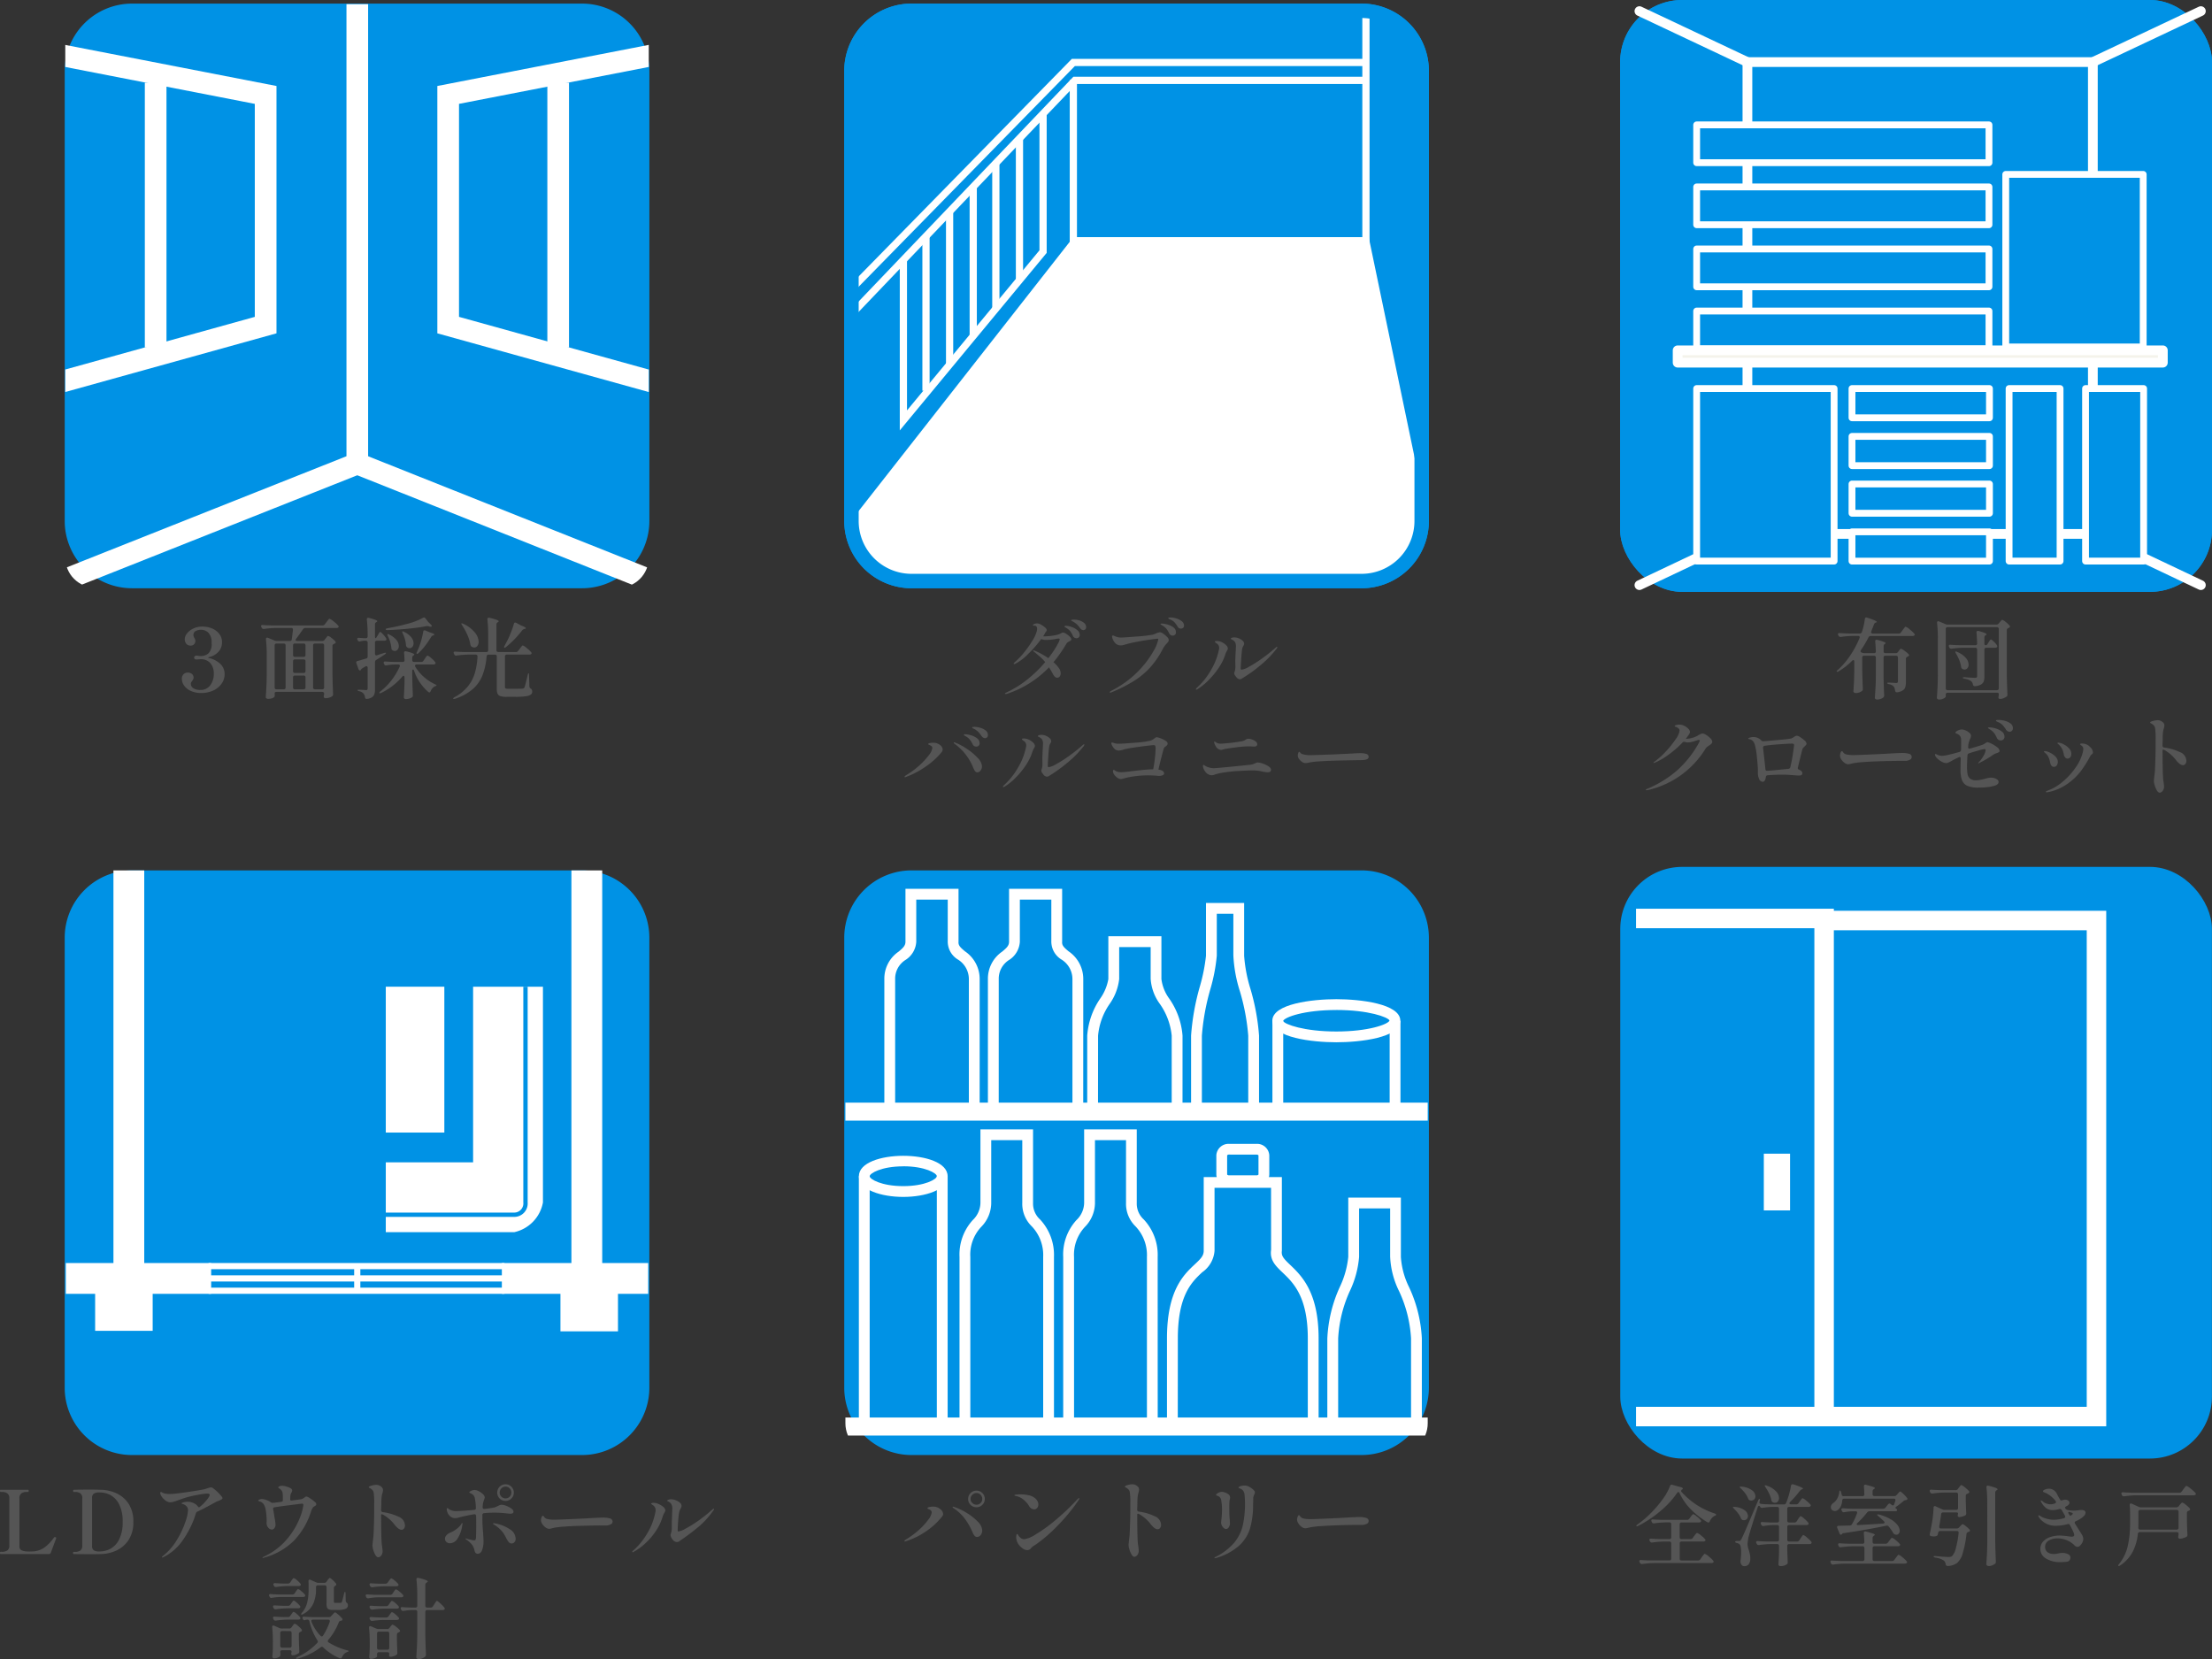 <svg xmlns="http://www.w3.org/2000/svg" xmlns:xlink="http://www.w3.org/1999/xlink" width="227.01" height="170.263" viewBox="0 0 227.01 170.263">
  <rect x="0" y="0" width="227.01" height="170.263" fill="#333333" stroke="none"/>
  <defs>
    <clipPath id="clip-path">
      <path id="長方形_40561" data-name="長方形 40561" d="M3.081,0H56.8a3.081,3.081,0,0,1,3.081,3.081V56.8a3.08,3.08,0,0,1-3.08,3.08H3.081A3.081,3.081,0,0,1,0,56.8V3.081A3.081,3.081,0,0,1,3.081,0Z" fill="none"/>
    </clipPath>
    <clipPath id="clip-path-2">
      <path id="長方形_40555" data-name="長方形 40555" d="M3.138,0H56.623a3.138,3.138,0,0,1,3.138,3.138V56.626a3.137,3.137,0,0,1-3.137,3.137H3.137A3.137,3.137,0,0,1,0,56.626V3.138A3.138,3.138,0,0,1,3.138,0Z" fill="none"/>
    </clipPath>
    <clipPath id="clip-path-3">
      <rect id="長方形_40551" data-name="長方形 40551" width="59.998" height="60" fill="none"/>
    </clipPath>
    <clipPath id="clip-path-4">
      <rect id="長方形_40540" data-name="長方形 40540" width="60" height="60" fill="none"/>
    </clipPath>
  </defs>
  <g id="gtype-icon-sp" transform="translate(-8746.357 -1456.63)">
    <g id="_面採光" data-name="３面採光" transform="translate(-478.001)">
      <path id="_面採光-2" data-name="３面採光" d="M5.121-3.564q-.108.027-.108.054t.108.054a2.417,2.417,0,0,1,1.152.612A1.422,1.422,0,0,1,6.7-1.8a1.651,1.651,0,0,1-.311.972,2.122,2.122,0,0,1-.859.7A2.878,2.878,0,0,1,4.3.126,2.5,2.5,0,0,1,3.231-.085,1.689,1.689,0,0,1,2.547-.63a1.189,1.189,0,0,1-.234-.693A.613.613,0,0,1,2.5-1.809a.606.606,0,0,1,.41-.162.685.685,0,0,1,.423.135.455.455,0,0,1,.18.387.378.378,0,0,1-.036.171,1.254,1.254,0,0,1-.117.18,1.044,1.044,0,0,0-.094.14.29.29,0,0,0-.032.14.53.53,0,0,0,.257.455,1.293,1.293,0,0,0,.734.175,1.193,1.193,0,0,0,1-.477,1.9,1.9,0,0,0,.364-1.188A1.608,1.608,0,0,0,5.242-2.93a1.274,1.274,0,0,0-1.03-.409l-.18.009a1.969,1.969,0,0,1-.234.018.24.24,0,0,1-.162-.054.18.18,0,0,1-.063-.144.179.179,0,0,1,.067-.14A.233.233,0,0,1,3.8-3.708a1.077,1.077,0,0,1,.243.027,1.91,1.91,0,0,0,.216.018,1.23,1.23,0,0,0,.765-.261A1.317,1.317,0,0,0,5.364-5a1.423,1.423,0,0,0-.319-1.049,1.075,1.075,0,0,0-.779-.31,1.11,1.11,0,0,0-.527.126.433.433,0,0,0-.238.414.547.547,0,0,0,.1.3,1.209,1.209,0,0,1,.067.139A.433.433,0,0,1,3.7-5.22a.479.479,0,0,1-.135.346.467.467,0,0,1-.351.139.557.557,0,0,1-.441-.185A.7.7,0,0,1,2.61-5.4a.968.968,0,0,1,.234-.589,1.772,1.772,0,0,1,.643-.5,2.071,2.071,0,0,1,.914-.2,2.547,2.547,0,0,1,1.03.2,1.773,1.773,0,0,1,.734.567,1.376,1.376,0,0,1,.27.842,1.443,1.443,0,0,1-.328.936A1.809,1.809,0,0,1,5.121-3.564Zm11.61-1.647a.259.259,0,0,0,.225-.117l.108-.144a.857.857,0,0,0,.09-.108.857.857,0,0,1,.09-.108.124.124,0,0,1,.081-.045.908.908,0,0,1,.333.2,2.955,2.955,0,0,1,.4.356.2.2,0,0,1,.045.108.128.128,0,0,1-.081.108l-.09.045a.356.356,0,0,0-.122.081.182.182,0,0,0-.041.126v2.961q.018.981.063,1.98V.279a.193.193,0,0,1-.09.18,1.155,1.155,0,0,1-.292.14,1.233,1.233,0,0,1-.391.058A.166.166,0,0,1,16.9.585.146.146,0,0,1,16.875.5a.758.758,0,0,1,.018-.126l.018-.144V.2a.189.189,0,0,0-.049-.139.189.189,0,0,0-.139-.049h-4.7q-.189,0-.189.162a1.028,1.028,0,0,1,.009.144V.387a.213.213,0,0,1-.063.171.759.759,0,0,1-.252.122,1.263,1.263,0,0,1-.369.049.258.258,0,0,1-.167-.054.158.158,0,0,1-.068-.126q.036-.531.063-1.031t.036-1.31v-2a13.931,13.931,0,0,0-.081-1.584v-.036q0-.144.117-.144a.2.2,0,0,1,.09.018l.675.279a.538.538,0,0,0,.225.045h1.341a.186.186,0,0,0,.207-.171l.117-.963v-.036q0-.162-.171-.162H11.934a9.324,9.324,0,0,0-1.188.1H10.7a.2.2,0,0,1-.189-.117l-.036-.072a.5.5,0,0,1-.036-.108.1.1,0,0,1,.045-.085.181.181,0,0,1,.126-.023q.306.027.927.045h5.22a.259.259,0,0,0,.225-.117l.171-.225q.045-.054.117-.153a1.283,1.283,0,0,1,.117-.144.124.124,0,0,1,.081-.045,1.348,1.348,0,0,1,.414.266,2.911,2.911,0,0,1,.477.436.2.2,0,0,1,.045.108.13.13,0,0,1-.045.09.334.334,0,0,1-.18.045h-3.2a.259.259,0,0,0-.225.117q-.351.513-.711.99a.187.187,0,0,0-.054.117q0,.108.162.108Zm-3.771.45a.189.189,0,0,0-.049-.14.189.189,0,0,0-.139-.05h-.747a.189.189,0,0,0-.14.05.189.189,0,0,0-.049.14v4.32a.189.189,0,0,0,.049.139.189.189,0,0,0,.14.05h.747A.189.189,0,0,0,12.91-.3a.189.189,0,0,0,.049-.139Zm.765.99a.189.189,0,0,0,.05.139.189.189,0,0,0,.139.049h.9a.189.189,0,0,0,.14-.049A.189.189,0,0,0,15-3.771v-.99a.189.189,0,0,0-.049-.14.189.189,0,0,0-.14-.05h-.9a.189.189,0,0,0-.139.05.189.189,0,0,0-.05.14Zm3,3.519a.189.189,0,0,0,.139-.05.189.189,0,0,0,.049-.139v-4.32a.189.189,0,0,0-.049-.14.189.189,0,0,0-.139-.05h-.756a.189.189,0,0,0-.139.05.189.189,0,0,0-.05.14v4.32a.189.189,0,0,0,.05.139.189.189,0,0,0,.139.05ZM15-3.132a.189.189,0,0,0-.049-.14.189.189,0,0,0-.14-.049h-.9a.189.189,0,0,0-.139.049.189.189,0,0,0-.05.14v1.017a.189.189,0,0,0,.05.139.189.189,0,0,0,.139.05h.9a.189.189,0,0,0,.14-.05A.189.189,0,0,0,15-2.115Zm0,1.656a.189.189,0,0,0-.049-.139.189.189,0,0,0-.14-.049h-.9a.189.189,0,0,0-.139.049.189.189,0,0,0-.05.139V-.441a.189.189,0,0,0,.05.139.189.189,0,0,0,.139.05h.9a.189.189,0,0,0,.14-.05A.189.189,0,0,0,15-.441ZM27.846-6.921a.5.5,0,0,1,.108.144q.027.063-.018.081a.315.315,0,0,1-.1.018.553.553,0,0,1-.189-.036.51.51,0,0,0-.162-.027.379.379,0,0,0-.09.009q-.783.153-1.868.261t-2.111.144q-.171,0-.189-.081v-.009q0-.054.18-.1a22.952,22.952,0,0,0,2.259-.513,6.307,6.307,0,0,0,1.386-.558.28.28,0,0,1,.117-.036.177.177,0,0,1,.144.09l.3.387ZM22.194-5.5q.045,0,.126-.135l.108-.18q.036-.054.086-.144a.989.989,0,0,1,.085-.135.1.1,0,0,1,.072-.045q.063,0,.279.234a2.647,2.647,0,0,1,.324.414.276.276,0,0,1,.036.108.129.129,0,0,1-.054.1.272.272,0,0,1-.162.045H22.32a.189.189,0,0,0-.139.049.189.189,0,0,0-.05.14v1.143a.17.17,0,0,0,.059.144.173.173,0,0,0,.158.018q.468-.162.711-.234.18-.054.2,0v.009q0,.054-.117.135l-.342.225q-.09.054-.22.139t-.319.2a.241.241,0,0,0-.126.225V-.27a1.757,1.757,0,0,1-.059.5.632.632,0,0,1-.229.319,1.157,1.157,0,0,1-.522.185h-.045q-.144,0-.171-.162a.754.754,0,0,0-.153-.387.811.811,0,0,0-.45-.243q-.171-.045-.171-.108,0-.045.135-.045l.468.018.261.018a.208.208,0,0,0,.144-.036.176.176,0,0,0,.036-.126V-2.466a.182.182,0,0,0-.036-.117.111.111,0,0,0-.09-.045.224.224,0,0,0-.1.027,1.509,1.509,0,0,1-.144.09q-.081.045-.171.1a.343.343,0,0,0-.126.117l-.027.045a.1.1,0,0,1-.09.063.144.144,0,0,1-.09-.036.189.189,0,0,1-.063-.1l-.216-.6a.541.541,0,0,1-.018-.09q0-.117.135-.144.243-.063.873-.252a.2.2,0,0,0,.162-.207V-5.049a.189.189,0,0,0-.05-.14.189.189,0,0,0-.139-.049h-.153a1.868,1.868,0,0,0-.423.072.234.234,0,0,1-.072.009.209.209,0,0,1-.18-.117l-.027-.054a.224.224,0,0,1-.027-.1.1.1,0,0,1,.045-.086.2.2,0,0,1,.135-.022q.18.018.522.036h.18a.189.189,0,0,0,.139-.049.189.189,0,0,0,.05-.14V-5.8a14.357,14.357,0,0,0-.081-1.611v-.036q0-.144.135-.144a.234.234,0,0,1,.072.009q.864.216.864.342,0,.036-.072.081l-.036.018a.262.262,0,0,0-.126.234v1.215Q22.131-5.5,22.194-5.5Zm4.887-.657q.009-.144.135-.144a.224.224,0,0,1,.1.018l.441.189q.468.135.468.225,0,.036-.1.081l-.036.009a.411.411,0,0,0-.2.162,8.731,8.731,0,0,1-.612.9,6.727,6.727,0,0,1-.675.751.253.253,0,0,1-.144.081.056.056,0,0,1-.063-.063.3.3,0,0,1,.045-.144l.18-.414a7.208,7.208,0,0,0,.27-.806A7.956,7.956,0,0,0,27.081-6.156Zm-2.106.162a.586.586,0,0,1-.045-.135q-.009-.054.009-.063a.037.037,0,0,1,.027-.009.308.308,0,0,1,.144.054,2.025,2.025,0,0,1,.743.554,1,1,0,0,1,.239.608.566.566,0,0,1-.117.369.366.366,0,0,1-.3.144.421.421,0,0,1-.243-.081.307.307,0,0,1-.117-.225A3.3,3.3,0,0,0,24.975-5.994Zm-1.521.279a.587.587,0,0,1-.045-.135q-.009-.054.009-.063a.037.037,0,0,1,.027-.009.308.308,0,0,1,.144.054,2.092,2.092,0,0,1,.752.563,1,1,0,0,1,.238.608.557.557,0,0,1-.122.365.366.366,0,0,1-.292.148.421.421,0,0,1-.243-.081.251.251,0,0,1-.108-.225A3.458,3.458,0,0,0,23.454-5.715ZM26.883-3.06a.254.254,0,0,0,.225-.126l.135-.2q.027-.045.094-.14a1.16,1.16,0,0,1,.112-.14.124.124,0,0,1,.081-.045,1.03,1.03,0,0,1,.36.243,2.648,2.648,0,0,1,.414.414.2.2,0,0,1,.045.108.129.129,0,0,1-.054.1.316.316,0,0,1-.171.045H26.4a.182.182,0,0,0-.117.036.111.111,0,0,0-.045.09.224.224,0,0,0,.027.1,4.536,4.536,0,0,0,.9,1.067,4.574,4.574,0,0,0,1.143.743l.108.063q.045.027.036.045a.1.1,0,0,1-.05.049.5.5,0,0,1-.1.04.9.9,0,0,0-.45.5q-.063.135-.135.135A.156.156,0,0,1,27.6.018,4.947,4.947,0,0,1,26.145-2.16q-.036-.117-.108-.117t-.081.144v.5q.018.981.063,1.98V.387a.2.2,0,0,1-.081.18A1.06,1.06,0,0,1,25.646.7a1.146,1.146,0,0,1-.338.054A.223.223,0,0,1,25.15.7a.167.167,0,0,1-.059-.126q.054-.765.072-1.548v-.5a.225.225,0,0,0-.027-.117.081.081,0,0,0-.072-.045.193.193,0,0,0-.126.081A6.62,6.62,0,0,1,22.788.108q-.153.09-.2.018A.037.037,0,0,1,22.581.1q0-.063.117-.144a6.2,6.2,0,0,0,1.134-1.143,7.051,7.051,0,0,0,.837-1.395.286.286,0,0,0,.018-.081.12.12,0,0,0-.045-.1.2.2,0,0,0-.126-.036h-.333a4.893,4.893,0,0,0-.864.09.154.154,0,0,1-.063.009.179.179,0,0,1-.171-.126l-.036-.063a.224.224,0,0,1-.027-.1q0-.135.18-.117.306.027.927.045h.846a.167.167,0,0,0,.189-.189q-.018-.513-.045-.738v-.018q0-.153.144-.153a.234.234,0,0,1,.072.009q.837.207.837.333,0,.036-.072.081l-.027.018a.259.259,0,0,0-.117.225v.243a.189.189,0,0,0,.049.14.189.189,0,0,0,.139.049ZM36.6-4.077a.259.259,0,0,0,.225-.117l.162-.216q.045-.054.117-.153a1.283,1.283,0,0,1,.117-.144.124.124,0,0,1,.081-.045,1.232,1.232,0,0,1,.4.266,3.611,3.611,0,0,1,.459.427.2.2,0,0,1,.045.108.13.13,0,0,1-.045.09.334.334,0,0,1-.18.045H35.658a.189.189,0,0,0-.139.049.189.189,0,0,0-.049.14V-.513a.185.185,0,0,0,.063.167.607.607,0,0,0,.279.04h.783q.567,0,.693-.018A.244.244,0,0,0,37.4-.36a.373.373,0,0,0,.081-.1q.072-.171.324-1.26.036-.171.09-.171t.045.189L37.98-.549a.28.28,0,0,0,.135.225.286.286,0,0,1,.121.126.45.45,0,0,1,.032.18.372.372,0,0,1-.144.31A1.189,1.189,0,0,1,37.6.463a7.543,7.543,0,0,1-1.08.058h-.9A2.017,2.017,0,0,1,35.006.45a.472.472,0,0,1-.292-.243,1.221,1.221,0,0,1-.081-.5v-3.33a.189.189,0,0,0-.049-.14.189.189,0,0,0-.139-.049h-.657a.184.184,0,0,0-.2.18,6.863,6.863,0,0,1-.428,1.953,3.69,3.69,0,0,1-1,1.413,5.314,5.314,0,0,1-1.8.981q-.18.054-.2,0V.693q0-.054.135-.135A4.55,4.55,0,0,0,31.64-.522a3.979,3.979,0,0,0,.729-1.359,7.294,7.294,0,0,0,.284-1.737v-.018a.169.169,0,0,0-.054-.13.192.192,0,0,0-.135-.049h-.774a9.694,9.694,0,0,0-1.188.1h-.054a.185.185,0,0,1-.18-.117l-.036-.072a.24.24,0,0,1-.027-.108.1.1,0,0,1,.045-.086.181.181,0,0,1,.126-.023q.306.027.927.045h2.259a.189.189,0,0,0,.139-.049.189.189,0,0,0,.049-.14V-5.8a14.6,14.6,0,0,0-.081-1.62v-.036a.142.142,0,0,1,.054-.121.172.172,0,0,1,.153-.014,5.566,5.566,0,0,1,.747.211q.207.086.207.149,0,.036-.072.081l-.036.018a.262.262,0,0,0-.126.234v2.628a.189.189,0,0,0,.049.14.189.189,0,0,0,.139.049Zm-.216-2.9q.045-.126.135-.126a.24.24,0,0,1,.108.027l.477.261q.513.2.513.288,0,.045-.108.072l-.054.009a.46.46,0,0,0-.207.135A10.151,10.151,0,0,1,35.577-4.59a.232.232,0,0,1-.144.072.048.048,0,0,1-.054-.054.308.308,0,0,1,.054-.144l.324-.621q.18-.36.355-.819T36.387-6.975Zm-5.31.153a.39.39,0,0,1-.068-.122q-.014-.049,0-.067a.052.052,0,0,1,.036-.009.494.494,0,0,1,.144.045,3.279,3.279,0,0,1,1.2.9,1.579,1.579,0,0,1,.382.94.689.689,0,0,1-.126.427.381.381,0,0,1-.315.167.527.527,0,0,1-.279-.09.3.3,0,0,1-.126-.207,3.876,3.876,0,0,0-.306-.99A6.616,6.616,0,0,0,31.077-6.822Z" transform="translate(9240.709 1527.623)" fill="#555"/>
      <g id="icon-_面採光" data-name="icon-３面採光" transform="translate(9229.53 1456.288)">
        <g id="グループ_78931" data-name="グループ 78931" transform="translate(1.47 0.712)">
          <g id="グループ_78934" data-name="グループ 78934">
            <rect id="長方形_40556" data-name="長方形 40556" width="59.275" height="59.275" rx="6" transform="translate(0.362 0.363)" fill="#0092e5"/>
            <path id="パス_57938" data-name="パス 57938" d="M54.57,60.712H8.37a6.907,6.907,0,0,1-6.9-6.9V7.612a6.908,6.908,0,0,1,6.9-6.9h46.2a6.908,6.908,0,0,1,6.9,6.9v46.2a6.907,6.907,0,0,1-6.9,6.9M8.37,2.192a5.424,5.424,0,0,0-5.42,5.42v46.2a5.426,5.426,0,0,0,5.42,5.422h46.2a5.426,5.426,0,0,0,5.419-5.421V7.612a5.424,5.424,0,0,0-5.419-5.42Z" transform="translate(-1.47 -0.712)" fill="#0092e5"/>
          </g>
        </g>
        <g id="グループ_78933" data-name="グループ 78933" transform="translate(1.527 0.771)">
          <g id="グループ_78932" data-name="グループ 78932" clip-path="url(#clip-path)">
            <path id="パス_57939" data-name="パス 57939" d="M2.387,37.165,1.569,35.1,31.451,23.229,61.258,35.1l-.823,2.067L31.451,25.623Z" transform="translate(-1.483 22.723)" fill="#fff"/>
            <path id="パス_57940" data-name="パス 57940" d="M0,39.612V2.518L24.8,7.339V32.722Zm2.222-34.4V36.686l20.352-5.653V9.174Z" transform="translate(-3.124 1.057)" fill="#fff"/>
            <rect id="長方形_40558" data-name="長方形 40558" width="2.222" height="27.174" transform="translate(8.164 8.06)" fill="#fff"/>
            <path id="パス_57941" data-name="パス 57941" d="M44.988,39.611l-24.8-6.887V7.34l24.8-4.823ZM22.412,31.033l20.354,5.653V5.216L22.412,9.173Z" transform="translate(17.996 1.056)" fill="#fff"/>
            <rect id="長方形_40559" data-name="長方形 40559" width="2.222" height="27.174" transform="translate(49.474 8.06)" fill="#fff"/>
            <rect id="長方形_40560" data-name="長方形 40560" width="2.222" height="48.726" transform="translate(28.858 -1.575)" fill="#fff"/>
          </g>
        </g>
      </g>
    </g>
    <g id="パントリー" transform="translate(-317.001 88.955)">
      <path id="パントリー-2" data-name="パントリー" d="M7.515-4.752A.833.833,0,0,1,6.9-5,.813.813,0,0,1,6.651-5.6.818.818,0,0,1,6.9-6.205a.841.841,0,0,1,.612-.248.815.815,0,0,1,.6.248.826.826,0,0,1,.248.608A.813.813,0,0,1,8.109-5,.813.813,0,0,1,7.515-4.752Zm0-.261a.564.564,0,0,0,.414-.171A.564.564,0,0,0,8.1-5.6a.605.605,0,0,0-.171-.432.55.55,0,0,0-.414-.18.6.6,0,0,0-.432.176A.585.585,0,0,0,6.9-5.6a.55.55,0,0,0,.18.414A.605.605,0,0,0,7.515-5.013ZM.162-1.242q-.054,0-.054-.036,0-.054.135-.153a8.2,8.2,0,0,0,1.363-1,6.61,6.61,0,0,0,.963-1.058,1.552,1.552,0,0,0,.346-.738A.32.32,0,0,0,2.7-4.509a1.6,1.6,0,0,1-.158-.072q-.067-.036-.067-.063,0-.09.193-.131a1.95,1.95,0,0,1,.4-.041,1.111,1.111,0,0,1,.693.234.689.689,0,0,1,.324.522.341.341,0,0,1-.058.189,2.136,2.136,0,0,1-.167.216A7.334,7.334,0,0,1,2.313-2.268,7.679,7.679,0,0,1,.3-1.278.409.409,0,0,1,.162-1.242ZM7.569-1.7a.332.332,0,0,1-.261-.126,1.391,1.391,0,0,1-.207-.36,6.53,6.53,0,0,0-.8-1.4,4.513,4.513,0,0,0-1.166-1.08q-.081-.063-.081-.1t.054-.045a.224.224,0,0,1,.1.027,5.951,5.951,0,0,1,1.273.6,5.7,5.7,0,0,1,1.148.9,1.376,1.376,0,0,1,.468.909.725.725,0,0,1-.162.481A.474.474,0,0,1,7.569-1.7Zm5.859-2.835a.641.641,0,0,1-.54-.369,2.474,2.474,0,0,0-.594-.657,1.649,1.649,0,0,0-.747-.342q-.153-.045-.153-.072,0-.054.207-.077a4,4,0,0,1,.432-.023,3.856,3.856,0,0,1,.792.081,1.6,1.6,0,0,1,.639.27,1.1,1.1,0,0,1,.292.324.732.732,0,0,1,.1.369.544.544,0,0,1-.117.346A.38.38,0,0,1,13.428-4.536ZM11.637-1.323a1.165,1.165,0,0,1-.054-.333.849.849,0,0,1,.036-.279Q11.628-2,11.682-2a.07.07,0,0,1,.072.045.822.822,0,0,0,.18.252.641.641,0,0,0,.477.234,3.027,3.027,0,0,0,1.156-.486,15.536,15.536,0,0,0,1.989-1.426A23.918,23.918,0,0,0,17.892-5.6q.09-.09.135-.09a.032.032,0,0,1,.036.036.367.367,0,0,1-.081.18,18.641,18.641,0,0,1-2.2,2.664A14.806,14.806,0,0,1,13.635-.954q-.054.036-.171.108a1.714,1.714,0,0,0-.2.139,1.744,1.744,0,0,0-.171.167.46.46,0,0,1-.369.189A.815.815,0,0,1,12.285-.5a1.723,1.723,0,0,1-.414-.382A1.226,1.226,0,0,1,11.637-1.323ZM24-4.509a.189.189,0,0,0,.18.207,5.391,5.391,0,0,1,1.6.464.994.994,0,0,1,.671.886.512.512,0,0,1-.1.329.316.316,0,0,1-.257.131q-.279,0-.675-.477a3.951,3.951,0,0,0-1.188-1.062.358.358,0,0,0-.153-.054q-.072,0-.072.063,0,.981.009,1.467.018,1.206.063,1.584a5.945,5.945,0,0,1,.081.666.757.757,0,0,1-.072.342.581.581,0,0,1-.18.221.344.344,0,0,1-.189.076q-.153,0-.293-.23A2.158,2.158,0,0,1,23.2-.423a1.79,1.79,0,0,1-.085-.45q0-.063.036-.387.054-.468.072-.648.018-.27.031-.716t.022-.652l.009-.432q.009-.279.009-.81v-.72a7.211,7.211,0,0,0-.045-1.008.573.573,0,0,0-.122-.306,1.21,1.21,0,0,0-.266-.216.519.519,0,0,1-.076-.036q-.049-.027-.049-.054,0-.1.292-.175A1.965,1.965,0,0,1,23.5-7.11a.793.793,0,0,1,.576.252.391.391,0,0,1,.117.288.973.973,0,0,1-.045.27,2.4,2.4,0,0,0-.1.463,7.056,7.056,0,0,0-.027.725ZM31.977.477q-.045,0-.045-.036t.153-.117a6.016,6.016,0,0,0,1.872-1.44,4.325,4.325,0,0,0,.877-1.76,10.259,10.259,0,0,0,.23-2.336q0-.279-.036-.729a1.18,1.18,0,0,0-.072-.351.569.569,0,0,0-.2-.27.758.758,0,0,0-.2-.113q-.09-.031-.122-.045a.057.057,0,0,1-.031-.059q0-.072.2-.135a1.3,1.3,0,0,1,.4-.063,1.609,1.609,0,0,1,.225.018,1.748,1.748,0,0,1,.576.31q.279.221.279.373a.688.688,0,0,1-.072.225q-.036.081-.068.175a.557.557,0,0,0-.032.175l-.009.441q-.009.144-.009.423a8.42,8.42,0,0,1-.324,2.3A3.987,3.987,0,0,1,34.457-.806,6.04,6.04,0,0,1,32.112.45.444.444,0,0,1,31.977.477Zm1.125-3a.358.358,0,0,1-.207-.09.722.722,0,0,1-.2-.248.746.746,0,0,1-.081-.346l.018-.189a8.952,8.952,0,0,0,.072-.963,5.592,5.592,0,0,0-.09-1.17.552.552,0,0,0-.387-.4.3.3,0,0,1-.1-.045.073.073,0,0,1-.036-.054q0-.045.094-.117a1.065,1.065,0,0,1,.234-.13.727.727,0,0,1,.284-.058A.462.462,0,0,1,32.9-6.3a1.338,1.338,0,0,1,.5.247.4.4,0,0,1,.135.293.73.73,0,0,1-.022.166q-.022.095-.032.148a6.732,6.732,0,0,0-.027.774q0,.5.009.729l.027.36a4.646,4.646,0,0,1,.027.5A.7.7,0,0,1,33.4-2.7.346.346,0,0,1,33.1-2.52Zm8.172-.072a.6.6,0,0,1-.2-.032.758.758,0,0,1-.2-.112,1.262,1.262,0,0,1-.319-.333.736.736,0,0,1-.148-.414.882.882,0,0,1,.058-.283q.058-.167.139-.167.054,0,.108.09a.534.534,0,0,0,.333.243,3.1,3.1,0,0,0,.747.072q.351,0,2.376-.09,1.116-.054,1.638-.09l.5-.023q.3-.014.495-.013a2.305,2.305,0,0,1,.684.085.336.336,0,0,1,.27.338.3.3,0,0,1-.18.265,1.07,1.07,0,0,1-.468.122l-.171,0q-.135,0-.423,0-.423,0-1.13.013T44.1-2.88q-.585.018-1.327.072a7.968,7.968,0,0,0-1.057.126l-.18.045A1.228,1.228,0,0,1,41.274-2.592Z" transform="translate(9156.064 1527.11)" fill="#555"/>
      <g id="icon-パントリー" transform="translate(9149.341 1457)">
        <g id="グループ_78926" data-name="グループ 78926">
          <g id="グループ_78929" data-name="グループ 78929">
            <rect id="長方形_40551-2" data-name="長方形 40551" width="58.518" height="58.52" rx="6" transform="translate(1.399 0.739)" fill="#0092e5"/>
            <path id="パス_57924" data-name="パス 57924" d="M53.43,60H7.228a6.908,6.908,0,0,1-6.9-6.9V6.9A6.908,6.908,0,0,1,7.228,0h46.2a6.909,6.909,0,0,1,6.9,6.9V53.1a6.909,6.909,0,0,1-6.9,6.9M7.228,1.48A5.427,5.427,0,0,0,1.809,6.9V53.1a5.427,5.427,0,0,0,5.42,5.42h46.2a5.425,5.425,0,0,0,5.416-5.42V6.9A5.425,5.425,0,0,0,53.43,1.48Z" transform="translate(0.331)" fill="#0092e5"/>
          </g>
        </g>
        <g id="グループ_78928" data-name="グループ 78928" transform="translate(0.778 0.118)">
          <g id="グループ_78927" data-name="グループ 78927" clip-path="url(#clip-path-2)">
            <rect id="長方形_40553" data-name="長方形 40553" width="61.213" height="1.849" transform="translate(-0.778 56.032)" fill="#fff"/>
            <rect id="長方形_40554" data-name="長方形 40554" width="61.213" height="1.849" transform="translate(-0.778 23.715)" fill="#fff"/>
            <path id="パス_57925" data-name="パス 57925" d="M15.923,44.308H6.229V26.351a5.245,5.245,0,0,1,1.373-3.8,2.486,2.486,0,0,0,.774-1.738V13.254h5.4v7.563a2.2,2.2,0,0,0,.726,1.694,5.318,5.318,0,0,1,1.42,3.84ZM7.338,43.2h7.477V26.351a4.273,4.273,0,0,0-1.169-3.14,3.214,3.214,0,0,1-.976-2.428v-6.42H9.483v6.454a3.52,3.52,0,0,1-1.019,2.438,4.175,4.175,0,0,0-1.127,3.1Z" transform="translate(5.482 13.203)" fill="#fff"/>
            <path id="パス_57926" data-name="パス 57926" d="M21.234,44.308h-9.7V26.351a5.236,5.236,0,0,1,1.375-3.8,2.486,2.486,0,0,0,.774-1.738V13.254h5.4v7.563a2.2,2.2,0,0,0,.726,1.694,5.318,5.318,0,0,1,1.42,3.84ZM12.647,43.2h7.479V26.351a4.265,4.265,0,0,0-1.171-3.14,3.221,3.221,0,0,1-.974-2.428v-6.42H14.794v6.454a3.521,3.521,0,0,1-1.021,2.438,4.183,4.183,0,0,0-1.127,3.1Z" transform="translate(10.818 13.203)" fill="#fff"/>
            <path id="パス_57927" data-name="パス 57927" d="M34.753,40.794h-9.7V31.2a14.244,14.244,0,0,1,1.289-5.3,9.3,9.3,0,0,0,.86-3.064V16.75h5.4v6.087a8.165,8.165,0,0,0,.84,3.1A14.023,14.023,0,0,1,34.753,31.2Zm-8.587-1.109h7.479V31.2a13.209,13.209,0,0,0-1.229-4.852A8.793,8.793,0,0,1,31.5,22.8V17.857H28.313v4.98a10.035,10.035,0,0,1-.936,3.471,13.377,13.377,0,0,0-1.211,4.89Z" transform="translate(24.405 16.716)" fill="#fff"/>
            <path id="パス_57928" data-name="パス 57928" d="M32.411,41.853H16.848v-9.6c0-4.928,1.72-6.536,2.855-7.6.62-.579.916-.878.916-1.4V15.7h8.02v7.561c-.072.523.16.79.838,1.436,1.169,1.113,2.933,2.8,2.933,7.565ZM17.957,40.745H31.3V32.257c0-4.3-1.5-5.72-2.59-6.761-.686-.654-1.333-1.269-1.175-2.322l-.006-6.37h-5.8v6.452a2.944,2.944,0,0,1-1.267,2.212c-1.055.988-2.5,2.342-2.5,6.789Z" transform="translate(16.154 15.657)" fill="#fff"/>
            <path id="パス_57929" data-name="パス 57929" d="M12.163,24.363H2.381V10.207a3.353,3.353,0,0,1,1.46-2.815c.477-.4.708-.618.708-1.027V.944H9.994V6.366c-.03.379.158.569.662.992a3.425,3.425,0,0,1,1.508,2.849ZM3.49,23.254h7.565V10.207a2.362,2.362,0,0,0-1.111-2,2.156,2.156,0,0,1-1.057-1.89V2.052H5.657V6.366a2.364,2.364,0,0,1-1.1,1.873A2.272,2.272,0,0,0,3.49,10.207Z" transform="translate(1.615 0.831)" fill="#fff"/>
            <path id="パス_57930" data-name="パス 57930" d="M17.464,24.363H7.682V10.207A3.365,3.365,0,0,1,9.142,7.39c.479-.4.71-.618.71-1.025V.944H15.3V6.366c-.032.379.156.569.662.992a3.424,3.424,0,0,1,1.506,2.849ZM8.791,23.254h7.565V10.207a2.362,2.362,0,0,0-1.111-2,2.158,2.158,0,0,1-1.055-1.89V2.052H10.96V6.366a2.371,2.371,0,0,1-1.1,1.875,2.267,2.267,0,0,0-1.067,1.967Z" transform="translate(6.943 0.831)" fill="#fff"/>
            <path id="パス_57931" data-name="パス 57931" d="M22.545,21.922h-9.78V13.573A7.736,7.736,0,0,1,14.1,9.762a4.948,4.948,0,0,0,.834-1.995v-4.4H20.38v4.4a4.32,4.32,0,0,0,.812,2.015,7.639,7.639,0,0,1,1.355,3.791Zm-8.672-1.109h7.563v-7.24a6.823,6.823,0,0,0-1.2-3.236,4.875,4.875,0,0,1-.96-2.619V4.48h-3.23V7.767a5.532,5.532,0,0,1-.978,2.546,6.775,6.775,0,0,0-1.189,3.26Z" transform="translate(12.051 3.271)" fill="#fff"/>
            <path id="パス_57932" data-name="パス 57932" d="M25.056,23.634H18.081V15.285a24.533,24.533,0,0,1,.906-5.063,18.153,18.153,0,0,0,.624-3.134V1.669h3.916v5.42a15.068,15.068,0,0,0,.64,3.37,22.751,22.751,0,0,1,.89,4.826ZM19.19,22.525h4.758v-7.24a22.171,22.171,0,0,0-.856-4.553,14.374,14.374,0,0,1-.672-3.693V2.776h-1.7V7.089a18.076,18.076,0,0,1-.654,3.4,23.62,23.62,0,0,0-.876,4.8Z" transform="translate(17.394 1.559)" fill="#fff"/>
            <path id="パス_57933" data-name="パス 57933" d="M28.808,11.014c-2.44,0-6.568-.465-6.568-2.21s4.128-2.212,6.568-2.212,6.568.467,6.568,2.212-4.128,2.21-6.568,2.21m0-3.312c-3.3,0-5.311.732-5.464,1.127.152.345,2.161,1.079,5.464,1.079s5.311-.734,5.464-1.125C34.12,8.434,32.109,7.7,28.808,7.7" transform="translate(21.573 6.508)" fill="#fff"/>
            <path id="パス_57934" data-name="パス 57934" d="M35.386,17.578H22.245V7.7h1.109v8.774H34.277V7.7h1.109Z" transform="translate(21.578 7.616)" fill="#fff"/>
            <path id="パス_57935" data-name="パス 57935" d="M5.633,18.827c-2.266,0-4.555-.728-4.555-2.121,0-2.793,9.109-2.8,9.109,0,0,1.393-2.29,2.121-4.553,2.121m0-3.138c-2.24,0-3.449.72-3.449,1.017S3.394,17.72,5.633,17.72,9.08,17,9.08,16.7s-1.209-1.017-3.447-1.017" transform="translate(0.305 14.565)" fill="#fff"/>
            <path id="パス_57936" data-name="パス 57936" d="M10.188,41.9H1.077V15.655H2.186V40.786H9.079V15.655h1.109Z" transform="translate(0.305 15.616)" fill="#fff"/>
            <path id="パス_57937" data-name="パス 57937" d="M23.5,18.34H20.683a1.252,1.252,0,0,1-1.309-1.185V15.178A1.253,1.253,0,0,1,20.683,14H23.5a1.252,1.252,0,0,1,1.309,1.183v1.977A1.251,1.251,0,0,1,23.5,18.34M20.683,15.1a.235.235,0,0,0-.2.082v1.969a.257.257,0,0,0,.2.078H23.5a.232.232,0,0,0,.2-.082V15.178a.262.262,0,0,0-.2-.074Z" transform="translate(18.693 13.947)" fill="#fff"/>
          </g>
        </g>
      </g>
    </g>
    <g id="ルーフ_バルコニー" data-name="ルーフ バルコニー" transform="translate(-76.001)">
      <path id="パス_57985" data-name="パス 57985" d="M-6.813-7.407a1.994,1.994,0,0,1,.526.081,1.379,1.379,0,0,1,.509.257.541.541,0,0,1,.216.437.284.284,0,0,1-.09.229.3.3,0,0,1-.2.076.424.424,0,0,1-.333-.207,2.474,2.474,0,0,0-.288-.347,2.529,2.529,0,0,0-.369-.283Q-6.9-7.2-7-7.249t-.1-.086q0-.036.1-.054A1.057,1.057,0,0,1-6.813-7.407ZM-7.929-6.075a.684.684,0,0,1,.324.131,1.972,1.972,0,0,1,.364.292q.158.162.158.252a.168.168,0,0,1-.045.131.582.582,0,0,1-.144.085,1.916,1.916,0,0,0-.193.117.552.552,0,0,0-.148.18,14.128,14.128,0,0,1-1.3,1.854,3.177,3.177,0,0,1,.54.585.958.958,0,0,1,.2.531.542.542,0,0,1-.1.347.324.324,0,0,1-.266.131.34.34,0,0,1-.229-.1.907.907,0,0,1-.194-.266q-.234-.432-.414-.7A10.486,10.486,0,0,1-13.653.2a.775.775,0,0,1-.171.036q-.072,0-.072-.045t.189-.135A10.609,10.609,0,0,0-11.52-1.323,13.249,13.249,0,0,0-9.765-3.042a3.666,3.666,0,0,0-.419-.45q-.2-.18-.553-.477l-.207-.162Q-11-4.176-11-4.212t.045-.036a.5.5,0,0,1,.1.027,7.42,7.42,0,0,1,1.413.774q.36-.459.626-.873a7.827,7.827,0,0,0,.4-.693,1.21,1.21,0,0,0,.139-.351A.1.1,0,0,0-8.3-5.44a.141.141,0,0,0-.09-.023l-.2.027a5.221,5.221,0,0,1-1,.117,1.433,1.433,0,0,1-.585-.09,11.855,11.855,0,0,1-1.3,1.494A5.287,5.287,0,0,1-12.8-2.889a.258.258,0,0,1-.135.045q-.063,0-.063-.045t.117-.153a7.2,7.2,0,0,0,.932-.972,10.534,10.534,0,0,0,.886-1.251,3.382,3.382,0,0,0,.45-1.008,1.461,1.461,0,0,0,.018-.18q0-.333-.288-.333a.415.415,0,0,1-.059,0A.334.334,0,0,1-11-6.8q-.027-.009-.027-.027,0-.072.153-.131a.789.789,0,0,1,.279-.058.877.877,0,0,1,.4.126,2.112,2.112,0,0,1,.414.288q.18.162.18.27a.256.256,0,0,1-.068.148q-.067.086-.1.14a2.529,2.529,0,0,1-.2.351.617.617,0,0,0,.117.009,6.214,6.214,0,0,0,.783-.063A3.592,3.592,0,0,0-8.4-5.886,1.615,1.615,0,0,0-8.136-6,.409.409,0,0,1-7.929-6.075Zm.315-.693a1.865,1.865,0,0,1,.526.108,1.876,1.876,0,0,1,.6.319.632.632,0,0,1,.266.509.321.321,0,0,1-.1.256.346.346,0,0,1-.234.085.412.412,0,0,1-.207-.063.388.388,0,0,1-.162-.189A2.076,2.076,0,0,0-7.186-6.2a1.437,1.437,0,0,0-.383-.333q-.018-.009-.117-.072t-.1-.1Q-7.785-6.768-7.614-6.768ZM4.167-6.48a.393.393,0,0,1-.36-.234,3.123,3.123,0,0,0-.3-.414,1.115,1.115,0,0,0-.365-.252q-.054-.027-.135-.063a.494.494,0,0,1-.113-.063.074.074,0,0,1-.031-.054q0-.063.252-.063a2.064,2.064,0,0,1,.567.095,1.629,1.629,0,0,1,.563.284.568.568,0,0,1,.239.459.275.275,0,0,1-.1.225A.334.334,0,0,1,4.167-6.48Zm-.846.72a.4.4,0,0,1-.212-.063.4.4,0,0,1-.157-.189,2.311,2.311,0,0,0-.274-.445,1.432,1.432,0,0,0-.391-.329l-.131-.081q-.085-.054-.085-.09T2.2-7a2.458,2.458,0,0,1,.513.081,1.957,1.957,0,0,1,.639.279.617.617,0,0,1,.3.54.316.316,0,0,1-.1.252A.342.342,0,0,1,3.321-5.76ZM-3.087.09Q-3.15.09-3.15.045t.18-.153a10.265,10.265,0,0,0,2.7-1.948A9.794,9.794,0,0,0,1.314-4.113a4.1,4.1,0,0,0,.531-1.26q0-.072-.081-.072t-.742.09q-.661.09-1.413.234a12.561,12.561,0,0,0-1.256.3,1.222,1.222,0,0,1-.369.063A.766.766,0,0,1-2.5-4.923a1.128,1.128,0,0,1-.279-.369A.909.909,0,0,1-2.9-5.67q0-.1.081-.1A.448.448,0,0,1-2.61-5.7a1.9,1.9,0,0,0,.333.108,1.517,1.517,0,0,0,.3.027q.279,0,1.624-.108a12.823,12.823,0,0,0,1.634-.189A1.8,1.8,0,0,0,1.6-5.985a1.633,1.633,0,0,1,.414-.126.746.746,0,0,1,.324.144,2.178,2.178,0,0,1,.4.333.523.523,0,0,1,.18.315.317.317,0,0,1-.054.18,1.862,1.862,0,0,1-.18.216,2.166,2.166,0,0,0-.333.441A8.923,8.923,0,0,1,.99-2.475a8.06,8.06,0,0,1-1.7,1.4A16.277,16.277,0,0,1-2.934.045.478.478,0,0,1-3.087.09Zm13.3-1.377a.476.476,0,0,1-.342-.189A2.759,2.759,0,0,1,9.7-1.71a.38.38,0,0,1-.063-.207.252.252,0,0,1,.036-.126,1.6,1.6,0,0,0,.081-.5l-.009-.576q0-.234.009-.36.018-.486.036-.711.018-.36.018-.459a.775.775,0,0,0-.1-.459.745.745,0,0,0-.274-.23q-.148-.067-.148-.1,0-.063.1-.1a.768.768,0,0,1,.275-.04,1.18,1.18,0,0,1,.441.095,1.24,1.24,0,0,1,.392.243.429.429,0,0,1,.158.311.271.271,0,0,1-.031.13l-.041.076a.988.988,0,0,0-.135.342q-.045.3-.094,1.044t-.049.945q0,.126.1.126a2.064,2.064,0,0,0,.729-.288,12.625,12.625,0,0,0,1.26-.792,16.974,16.974,0,0,0,1.44-1.134q.135-.126.18-.126a.04.04,0,0,1,.045.045.379.379,0,0,1-.126.207,10.04,10.04,0,0,1-1.616,1.643A14.539,14.539,0,0,1,10.44-1.368.37.37,0,0,1,10.215-1.287ZM5.742-.216Q5.7-.216,5.7-.252A.246.246,0,0,1,5.787-.4,7.283,7.283,0,0,0,7.236-2.2a6.792,6.792,0,0,0,.81-2.03,1.023,1.023,0,0,0,.045-.288.529.529,0,0,0-.27-.45Q7.65-5.076,7.65-5.13q0-.081.2-.081a1.181,1.181,0,0,1,.531.135,1.431,1.431,0,0,1,.427.3.5.5,0,0,1,.175.324.317.317,0,0,1-.045.153l-.054.1a2.09,2.09,0,0,0-.171.387,5.343,5.343,0,0,1-.684,1.377A8.28,8.28,0,0,1,6.961-1.148,5.844,5.844,0,0,1,5.85-.261.239.239,0,0,1,5.742-.216Zm-21.69,4.978a.354.354,0,0,1-.189-.063.58.58,0,0,1-.171-.171,3.224,3.224,0,0,0-.315-.4,1.759,1.759,0,0,0-.36-.275,1.234,1.234,0,0,0-.126-.063.6.6,0,0,1-.108-.058q-.045-.031-.045-.059,0-.072.252-.072a2.216,2.216,0,0,1,.549.086,1.605,1.605,0,0,1,.571.274.585.585,0,0,1,.248.486.289.289,0,0,1-.094.239A.328.328,0,0,1-15.948,4.762Zm-.891.864a.392.392,0,0,1-.378-.252,2.217,2.217,0,0,0-.279-.459,1.459,1.459,0,0,0-.4-.333q-.045-.027-.1-.058a.376.376,0,0,1-.086-.058.078.078,0,0,1-.027-.054q0-.054.126-.054a2.457,2.457,0,0,1,.531.09,1.928,1.928,0,0,1,.657.3.635.635,0,0,1,.3.536.313.313,0,0,1-.1.257A.364.364,0,0,1-16.839,5.626Zm.108,2.646a.273.273,0,0,1-.216-.108,1.447,1.447,0,0,1-.189-.333,5.562,5.562,0,0,0-1.935-2.493q-.081-.063-.081-.1t.054-.045a.224.224,0,0,1,.1.027,5.993,5.993,0,0,1,1.184.63,6.059,6.059,0,0,1,1.107.923,1.378,1.378,0,0,1,.455.859.7.7,0,0,1-.149.459A.425.425,0,0,1-16.731,8.272Zm-7.407.495q-.063,0-.063-.036,0-.063.135-.153A8.252,8.252,0,0,0-22.68,7.561,7.206,7.206,0,0,0-21.7,6.5a1.513,1.513,0,0,0,.355-.734q0-.162-.207-.261-.036-.018-.1-.045a.61.61,0,0,1-.09-.045.053.053,0,0,1-.027-.045q0-.135.522-.135a1.024,1.024,0,0,1,.657.207.626.626,0,0,1,.306.495.554.554,0,0,1-.153.315,7.64,7.64,0,0,1-1.552,1.4,9.055,9.055,0,0,1-2.021,1.076A.413.413,0,0,1-24.138,8.767Zm14.553-.054a.476.476,0,0,1-.342-.189A2.759,2.759,0,0,1-10.1,8.29a.38.38,0,0,1-.063-.207.252.252,0,0,1,.036-.126,1.6,1.6,0,0,0,.081-.5l-.009-.576q0-.234.009-.36.018-.486.036-.711.018-.36.018-.459a.775.775,0,0,0-.1-.459.745.745,0,0,0-.274-.23q-.148-.067-.148-.1,0-.063.1-.1a.768.768,0,0,1,.275-.04,1.18,1.18,0,0,1,.441.095,1.24,1.24,0,0,1,.392.243.429.429,0,0,1,.158.311.271.271,0,0,1-.031.13l-.041.076a.988.988,0,0,0-.135.342q-.045.3-.094,1.044t-.049.945q0,.126.1.126a2.064,2.064,0,0,0,.729-.288,12.625,12.625,0,0,0,1.26-.792,16.974,16.974,0,0,0,1.44-1.134q.135-.126.18-.126a.04.04,0,0,1,.045.045.379.379,0,0,1-.126.207A10.04,10.04,0,0,1-7.484,7.278,14.539,14.539,0,0,1-9.36,8.632.37.37,0,0,1-9.585,8.713Zm-4.473,1.071q-.045,0-.045-.036a.246.246,0,0,1,.09-.144,7.283,7.283,0,0,0,1.449-1.8,6.792,6.792,0,0,0,.81-2.03,1.023,1.023,0,0,0,.045-.288.529.529,0,0,0-.27-.45q-.171-.108-.171-.162,0-.081.2-.081a1.181,1.181,0,0,1,.531.135,1.431,1.431,0,0,1,.427.3.5.5,0,0,1,.175.324.317.317,0,0,1-.045.153l-.054.1a2.09,2.09,0,0,0-.171.387,5.343,5.343,0,0,1-.684,1.377,8.28,8.28,0,0,1-1.066,1.292,5.844,5.844,0,0,1-1.112.887A.239.239,0,0,1-14.058,9.784ZM1.674,4.663a1.537,1.537,0,0,1,.369.1,2.631,2.631,0,0,1,.522.252q.234.148.234.293a.258.258,0,0,1-.054.167.9.9,0,0,1-.162.148.45.45,0,0,0-.18.2q-.108.387-.257.967T1.854,7.984q.585.09.585.4,0,.108-.144.18a.873.873,0,0,1-.387.072L1.62,8.614Q1.17,8.578.8,8.578a10.453,10.453,0,0,0-1.377.094,8.522,8.522,0,0,0-1.314.275L-2,8.956a.646.646,0,0,1-.364-.135A1.244,1.244,0,0,1-2.682,8.5a.605.605,0,0,1-.126-.328q0-.153.081-.153a.154.154,0,0,1,.072.027,1.068,1.068,0,0,0,.31.162,1.6,1.6,0,0,0,.437.045,7.961,7.961,0,0,0,.918-.09L-.3,8.083q1-.117,1.62-.126.1-.495.171-1.116A9.327,9.327,0,0,0,1.566,5.8a.614.614,0,0,0-.036-.256q-.036-.068-.171-.068-.09,0-.779.081t-1.372.189a7.839,7.839,0,0,0-.945.189,1.589,1.589,0,0,1-.468.1.633.633,0,0,1-.423-.153,1.25,1.25,0,0,1-.315-.468.3.3,0,0,1-.036-.135q0-.072.081-.072a1.079,1.079,0,0,1,.144.036,1.21,1.21,0,0,0,.513.09q.441,0,1.715-.108a9.036,9.036,0,0,0,1.553-.207,1.354,1.354,0,0,0,.459-.261.647.647,0,0,1,.094-.063A.2.2,0,0,1,1.674,4.663ZM8.685,5.869a1.8,1.8,0,0,0-.212.059.653.653,0,0,1-.193.04.671.671,0,0,1-.54-.378,1.067,1.067,0,0,1-.117-.234.635.635,0,0,1-.045-.2q0-.054.045-.054.027,0,.1.063a.842.842,0,0,0,.5.162q.162,0,.657-.045t.945-.108q.549-.081.657-.108a.976.976,0,0,0,.306-.135.966.966,0,0,1,.158-.085.517.517,0,0,1,.175-.022,1.071,1.071,0,0,1,.346.076,1.285,1.285,0,0,1,.369.2.352.352,0,0,1,.158.27.228.228,0,0,1-.076.194.471.471,0,0,1-.274.058q-.117,0-.315-.018L11.07,5.6a10.319,10.319,0,0,0-1.2.1Q9.09,5.8,8.685,5.869ZM7.668,8.488a.961.961,0,0,1-.36.081.851.851,0,0,1-.648-.378,1.049,1.049,0,0,1-.176-.306.829.829,0,0,1-.058-.27q0-.108.063-.108a.186.186,0,0,1,.1.049.789.789,0,0,0,.135.086,1.775,1.775,0,0,0,.8.2q.225,0,1.494-.122t2.106-.212a1.992,1.992,0,0,0,.432-.076,2.85,2.85,0,0,0,.279-.113.5.5,0,0,1,.1-.045.368.368,0,0,1,.117-.018,1.786,1.786,0,0,1,.509.113,2.478,2.478,0,0,1,.594.283q.257.171.257.36,0,.252-.351.252a4.089,4.089,0,0,1-.756-.126,4.293,4.293,0,0,0-.828-.063q-.4,0-.936.031t-.729.04l-.225.018q-.639.054-1.147.144A5.418,5.418,0,0,0,7.668,8.488Zm9.315-1.17a.8.8,0,0,1-.2-.023A.568.568,0,0,1,16.6,7.2a1.109,1.109,0,0,1-.3-.284.616.616,0,0,1-.139-.374A.715.715,0,0,1,16.2,6.3q.05-.135.113-.135.036,0,.09.072a.444.444,0,0,0,.261.171,2.647,2.647,0,0,0,.783.1q.4-.009,1.156-.036L19.9,6.427l1.872-.09q.459-.036.8-.036a2.054,2.054,0,0,1,.621.077.3.3,0,0,1,.234.31.24.24,0,0,1-.139.221A.93.93,0,0,1,22.914,7a5.237,5.237,0,0,1-.54.018l-1.206.023q-.783.014-1.314.031-.666.018-1.431.068a7.984,7.984,0,0,0-1.044.113A2.419,2.419,0,0,1,16.983,7.318Z" transform="translate(8939.387 1527.623)" fill="#555"/>
      <g id="icon-ルーフ_バルコニー" data-name="icon-ルーフ バルコニー" transform="translate(8909 1457)">
        <g id="グループ_78916" data-name="グループ 78916" clip-path="url(#clip-path-3)">
          <rect id="長方形_40519" data-name="長方形 40519" width="58.519" height="58.519" rx="6" transform="translate(0.74 0.74)" fill="#0092e5"/>
          <path id="パス_57892" data-name="パス 57892" d="M53.1,60H6.9A6.908,6.908,0,0,1,0,53.1V6.9A6.907,6.907,0,0,1,6.9,0H53.1A6.907,6.907,0,0,1,60,6.9V53.1A6.908,6.908,0,0,1,53.1,60M6.9,1.479A5.426,5.426,0,0,0,1.481,6.9V53.1A5.426,5.426,0,0,0,6.9,58.521H53.1A5.426,5.426,0,0,0,58.519,53.1V6.9A5.426,5.426,0,0,0,53.1,1.479Z" transform="translate(0 -0.001)" fill="#0092e5"/>
          <path id="パス_57893" data-name="パス 57893" d="M.694,26.839l-.53-.518,23.027-23.5H53.375v.741H23.5Z" transform="translate(0.165 2.851)" fill="#fff"/>
          <path id="パス_57894" data-name="パス 57894" d="M.633,28.649.1,28.138l23.314-24.4H53.6v.741H23.73Z" transform="translate(0.099 3.77)" fill="#fff"/>
          <path id="パス_57895" data-name="パス 57895" d="M2.837,38.094V20.636h.741V36.043L17.172,19.612V5.656h.741V19.879l-.086.1Z" transform="translate(2.863 5.707)" fill="#fff"/>
          <rect id="長方形_40520" data-name="長方形 40520" width="0.741" height="19.939" transform="translate(23.142 7.838)" fill="#fff"/>
          <rect id="長方形_40521" data-name="長方形 40521" width="0.741" height="15.782" transform="translate(10.442 21.349)" fill="#fff"/>
          <rect id="長方形_40522" data-name="長方形 40522" width="0.741" height="15.883" transform="translate(8.019 23.847)" fill="#fff"/>
          <rect id="長方形_40523" data-name="長方形 40523" width="0.741" height="15.348" transform="translate(12.867 18.713)" fill="#fff"/>
          <rect id="長方形_40524" data-name="長方形 40524" width="0.741" height="14.972" transform="translate(15.187 16.357)" fill="#fff"/>
          <rect id="長方形_40525" data-name="長方形 40525" width="0.741" height="14.4" transform="translate(17.612 13.859)" fill="#fff"/>
          <rect id="長方形_40526" data-name="長方形 40526" width="0.741" height="24.422" transform="translate(53.169 0.119)" fill="#fff"/>
          <path id="パス_57896" data-name="パス 57896" d="M5.793,46.734H52.974a5.186,5.186,0,0,0,5.18-5.182V35.679l-4.947-23.75H22.9L.611,40.351v1.2a5.2,5.2,0,0,0,5.182,5.182" transform="translate(0.617 12.038)" fill="#fff"/>
          <path id="パス_57897" data-name="パス 57897" d="M53.1,60H6.9A6.908,6.908,0,0,1,0,53.1V6.9A6.907,6.907,0,0,1,6.9,0H53.1A6.907,6.907,0,0,1,60,6.9V53.1A6.908,6.908,0,0,1,53.1,60M6.9,1.479A5.426,5.426,0,0,0,1.481,6.9V53.1A5.426,5.426,0,0,0,6.9,58.521H53.1A5.426,5.426,0,0,0,58.519,53.1V6.9A5.426,5.426,0,0,0,53.1,1.479Z" transform="translate(0 -0.001)" fill="#0092e5"/>
        </g>
      </g>
    </g>
    <g id="布団" transform="translate(9.998)">
      <g id="レイヤー_1" data-name="レイヤー 1" transform="translate(8902.629 1456.63)">
        <g id="レイヤー_1-2" data-name="レイヤー 1">
          <g id="グループ_78946" data-name="グループ 78946">
            <g id="グループ_78944" data-name="グループ 78944">
              <rect id="長方形_40563" data-name="長方形 40563" width="60" height="60" rx="6" transform="translate(0.37 0.37)" fill="#0092e5" stroke="#0092e5" stroke-width="0.74"/>
              <rect id="長方形_40564" data-name="長方形 40564" width="60" height="60" rx="6" transform="translate(0.37 0.37)" fill="none" stroke="#0092e5" stroke-width="0.74"/>
              <g id="グループ_78940" data-name="グループ 78940" transform="translate(1.978 1.142)">
                <rect id="長方形_40565" data-name="長方形 40565" width="35.451" height="48.422" transform="translate(11.084 5.231)" fill="none" stroke="#fff" stroke-linecap="round" stroke-linejoin="round" stroke-width="1"/>
                <line id="線_8228" data-name="線 8228" x2="11.084" y2="5.231" transform="translate(0 0)" fill="none" stroke="#fff" stroke-linecap="round" stroke-linejoin="round" stroke-width="1"/>
                <line id="線_8229" data-name="線 8229" x1="11.084" y2="5.231" transform="translate(46.536 0)" fill="none" stroke="#fff" stroke-linecap="round" stroke-linejoin="round" stroke-width="1"/>
                <line id="線_8230" data-name="線 8230" y1="5.253" x2="11.084" transform="translate(0 53.654)" fill="none" stroke="#fff" stroke-linecap="round" stroke-linejoin="round" stroke-width="1"/>
                <line id="線_8231" data-name="線 8231" x1="11.084" y1="5.253" transform="translate(46.536 53.654)" fill="none" stroke="#fff" stroke-linecap="round" stroke-linejoin="round" stroke-width="1"/>
              </g>
              <g id="グループ_78942" data-name="グループ 78942" transform="translate(7.852 39.874)">
                <rect id="長方形_40566" data-name="長方形 40566" width="14.107" height="17.709" fill="#0092e5" stroke="#fff" stroke-linecap="round" stroke-linejoin="round" stroke-width="0.7"/>
                <g id="グループ_78941" data-name="グループ 78941" transform="translate(32.064)">
                  <rect id="長方形_40567" data-name="長方形 40567" width="5.231" height="17.709" fill="#0092e5" stroke="#fff" stroke-linecap="round" stroke-linejoin="round" stroke-width="0.7"/>
                  <rect id="長方形_40568" data-name="長方形 40568" width="5.96" height="17.709" transform="translate(7.847)" fill="#0092e5" stroke="#fff" stroke-linecap="round" stroke-linejoin="round" stroke-width="0.7"/>
                </g>
                <rect id="長方形_40569" data-name="長方形 40569" width="14.107" height="3.002" transform="translate(15.942 14.708)" fill="#0092e5" stroke="#fff" stroke-linecap="round" stroke-linejoin="round" stroke-width="0.7"/>
                <rect id="長方形_40570" data-name="長方形 40570" width="14.107" height="3.002" transform="translate(15.942 9.798)" fill="#0092e5" stroke="#fff" stroke-linecap="round" stroke-linejoin="round" stroke-width="0.7"/>
                <rect id="長方形_40571" data-name="長方形 40571" width="14.107" height="3.002" transform="translate(15.942 4.91)" fill="#0092e5" stroke="#fff" stroke-linecap="round" stroke-linejoin="round" stroke-width="0.7"/>
                <rect id="長方形_40572" data-name="長方形 40572" width="14.107" height="3.002" transform="translate(15.942)" fill="#0092e5" stroke="#fff" stroke-linecap="round" stroke-linejoin="round" stroke-width="0.7"/>
              </g>
              <rect id="長方形_40573" data-name="長方形 40573" width="14.107" height="17.709" transform="translate(39.573 17.898)" fill="#0092e5" stroke="#fff" stroke-linecap="round" stroke-linejoin="round" stroke-width="0.7"/>
              <g id="グループ_78943" data-name="グループ 78943" transform="translate(7.852 12.816)">
                <rect id="長方形_40574" data-name="長方形 40574" width="30" height="3.881" transform="translate(0 19.103)" fill="#0092e5" stroke="#fff" stroke-linecap="round" stroke-linejoin="round" stroke-width="0.7"/>
                <rect id="長方形_40575" data-name="長方形 40575" width="30" height="3.881" transform="translate(0 12.735)" fill="#0092e5" stroke="#fff" stroke-linecap="round" stroke-linejoin="round" stroke-width="0.7"/>
                <rect id="長方形_40576" data-name="長方形 40576" width="30" height="3.881" transform="translate(0 6.368)" fill="#0092e5" stroke="#fff" stroke-linecap="round" stroke-linejoin="round" stroke-width="0.7"/>
                <rect id="長方形_40577" data-name="長方形 40577" width="30" height="3.881" fill="#0092e5" stroke="#fff" stroke-linecap="round" stroke-linejoin="round" stroke-width="0.7"/>
              </g>
              <rect id="長方形_40578" data-name="長方形 40578" width="49.795" height="1.265" transform="translate(5.901 35.953)" fill="#f4f3eb" stroke="#fff" stroke-linecap="round" stroke-linejoin="round" stroke-width="1"/>
            </g>
          </g>
        </g>
      </g>
      <path id="パス_57967" data-name="パス 57967" d="M-2.925-3.987A.259.259,0,0,0-2.7-4.1l.081-.108a.776.776,0,0,0,.076-.1.575.575,0,0,1,.086-.1.11.11,0,0,1,.072-.031,1.044,1.044,0,0,1,.356.2,2.982,2.982,0,0,1,.427.356.2.2,0,0,1,.045.1.133.133,0,0,1-.081.117l-.09.045a.231.231,0,0,0-.153.216V-1a1.693,1.693,0,0,1-.063.5A.619.619,0,0,1-2.2-.167a1.457,1.457,0,0,1-.562.194h-.045a.169.169,0,0,1-.18-.162.975.975,0,0,0-.09-.333.436.436,0,0,0-.135-.171A1.116,1.116,0,0,0-3.627-.81Q-3.8-.855-3.8-.918q0-.045.135-.045.162,0,.5.018l.279.018a.209.209,0,0,0,.148-.041.179.179,0,0,0,.04-.131V-3.537a.189.189,0,0,0-.049-.139.189.189,0,0,0-.14-.05h-1.1a.189.189,0,0,0-.14.05.189.189,0,0,0-.049.139v1.881q.018.981.063,1.98V.369a.241.241,0,0,1-.081.189.924.924,0,0,1-.288.153,1.059,1.059,0,0,1-.351.063A.272.272,0,0,1-5,.72.158.158,0,0,1-5.067.594Q-5.031.063-5-.437t.036-1.31V-3.537a.189.189,0,0,0-.049-.139.189.189,0,0,0-.139-.05H-6.174a.189.189,0,0,0-.139.05.189.189,0,0,0-.05.139v1.215q.018.981.063,1.98V-.3a.241.241,0,0,1-.081.189,1.029,1.029,0,0,1-.648.216A.272.272,0,0,1-7.2.054a.158.158,0,0,1-.068-.126q.036-.5.058-.972t.032-1.215v-.855q0-.162-.1-.162a.2.2,0,0,0-.126.072,6.866,6.866,0,0,1-1.386,1.08q-.135.09-.189.036a.037.037,0,0,1-.009-.027q0-.054.108-.144A7.954,7.954,0,0,0-7.6-3.739a10.206,10.206,0,0,0,.963-1.8l.018-.081a.12.12,0,0,0-.045-.1.182.182,0,0,0-.117-.036h-.576a9.324,9.324,0,0,0-1.188.1h-.045a.21.21,0,0,1-.2-.117l-.036-.063a.24.24,0,0,1-.027-.108.1.1,0,0,1,.045-.085.181.181,0,0,1,.126-.023q.306.027.927.045h1.143A.21.21,0,0,0-6.4-6.156,6.766,6.766,0,0,0-6.093-7.5q.027-.153.144-.153a.541.541,0,0,1,.09.018q.99.324.99.441,0,.027-.081.063l-.036.009a.27.27,0,0,0-.171.189l-.279.711-.018.081a.12.12,0,0,0,.045.1A.182.182,0,0,0-5.292-6H-2.61a.259.259,0,0,0,.225-.117l.162-.234q.054-.063.113-.144T-2-6.642q.054-.063.09-.063a1.341,1.341,0,0,1,.414.274,3.159,3.159,0,0,1,.477.445.138.138,0,0,1,.045.1.123.123,0,0,1-.054.09.283.283,0,0,1-.18.045H-5.5a.232.232,0,0,0-.216.135,11.2,11.2,0,0,1-.774,1.305.191.191,0,0,0-.045.126.14.14,0,0,0,.1.126l.072.027a.74.74,0,0,0,.225.045h.981a.167.167,0,0,0,.189-.189q-.018-.612-.063-1.008V-5.2q0-.162.144-.162a.234.234,0,0,1,.072.009q.855.216.855.342,0,.027-.063.072l-.018.009a.254.254,0,0,0-.126.225v.531a.189.189,0,0,0,.049.139.189.189,0,0,0,.14.049ZM2.4.072a.189.189,0,0,0-.14.049.189.189,0,0,0-.049.139v.2q0,.054-.1.131a.9.9,0,0,1-.252.13.966.966,0,0,1-.324.054A.272.272,0,0,1,1.363.72.158.158,0,0,1,1.3.594q.036-.531.063-1.03t.036-1.31V-5.508a13.931,13.931,0,0,0-.081-1.584v-.036q0-.135.117-.135a.2.2,0,0,1,.09.018l.657.279a.538.538,0,0,0,.225.045H7.416a.3.3,0,0,0,.234-.117l.1-.126q.045-.045.126-.144t.135-.1a.95.95,0,0,1,.342.212,2.72,2.72,0,0,1,.4.373.2.2,0,0,1,.045.1.133.133,0,0,1-.081.117l-.09.045a.231.231,0,0,0-.153.216v4.608q.018.981.063,1.98V.288a.193.193,0,0,1-.09.18,1.182,1.182,0,0,1-.319.171,1.027,1.027,0,0,1-.356.072A.125.125,0,0,1,7.722.7Q7.614.675,7.614.531A.492.492,0,0,0,7.632.423V.405A1.092,1.092,0,0,0,7.65.18.09.09,0,0,0,7.6.1a.26.26,0,0,0-.14-.031Zm0-6.732a.189.189,0,0,0-.14.049.189.189,0,0,0-.049.14V-.378a.189.189,0,0,0,.049.139.189.189,0,0,0,.14.05H7.461a.189.189,0,0,0,.14-.05.189.189,0,0,0,.05-.139V-6.471a.189.189,0,0,0-.05-.14.189.189,0,0,0-.14-.049ZM6.3-4.806a.22.22,0,0,0,.2-.126l.1-.162q.036-.054.085-.135a.884.884,0,0,1,.086-.122.1.1,0,0,1,.072-.04q.063,0,.293.216a1.964,1.964,0,0,1,.328.378.276.276,0,0,1,.036.108.129.129,0,0,1-.054.1.256.256,0,0,1-.153.045H6.363a.189.189,0,0,0-.14.049.189.189,0,0,0-.049.14v2.763a1.5,1.5,0,0,1-.068.5.616.616,0,0,1-.27.315,1.573,1.573,0,0,1-.608.18H5.184Q5.049-.6,5-.765a.713.713,0,0,0-.18-.351,1.814,1.814,0,0,0-.684-.252q-.18-.027-.18-.1,0-.054.2-.054.279.027.576.045t.477.018A.263.263,0,0,0,5.382-1.5a.181.181,0,0,0,.045-.14V-4.356a.189.189,0,0,0-.049-.14.189.189,0,0,0-.14-.049H4.005a9.7,9.7,0,0,0-1.188.1H2.763a.185.185,0,0,1-.18-.117l-.036-.072a.24.24,0,0,1-.027-.108.1.1,0,0,1,.045-.085.181.181,0,0,1,.126-.023q.306.027.927.045h1.62a.167.167,0,0,0,.189-.189q-.018-.666-.063-1.1v-.018q0-.162.144-.162a.234.234,0,0,1,.072.009,5.005,5.005,0,0,1,.639.207q.18.081.18.135,0,.036-.072.081L6.3-5.823a.241.241,0,0,0-.126.225v.6Q6.174-4.806,6.3-4.806Zm-3.042.855q-.1-.171-.054-.2a.052.052,0,0,1,.036-.009.494.494,0,0,1,.144.045A2.384,2.384,0,0,1,4.27-3.5a1.082,1.082,0,0,1,.284.68.566.566,0,0,1-.117.369.366.366,0,0,1-.3.144A.462.462,0,0,1,4-2.331a.316.316,0,0,1-.18-.135A.823.823,0,0,1,3.78-2.6a2.855,2.855,0,0,0-.189-.688A4.4,4.4,0,0,0,3.258-3.951ZM-22.734,4.258a.82.82,0,0,1,.36.148,2.127,2.127,0,0,1,.432.346.552.552,0,0,1,.189.351.262.262,0,0,1-.076.194,1.439,1.439,0,0,1-.229.175q-.144.1-.229.167a.753.753,0,0,0-.157.175A9.386,9.386,0,0,1-28.4,10.072l-.1.009q-.072,0-.072-.045t.117-.09a11.494,11.494,0,0,0,2.975-1.8,10.676,10.676,0,0,0,2.389-2.993.414.414,0,0,0,.054-.162q0-.072-.09-.072a.457.457,0,0,0-.126.018q-.342.117-.576.176a1.79,1.79,0,0,1-.432.058,1.023,1.023,0,0,1-.288-.045.5.5,0,0,0-.1-.018.213.213,0,0,0-.162.081,9.939,9.939,0,0,1-1.454,1.26,6.817,6.817,0,0,1-1.363.792.752.752,0,0,1-.126.036q-.036,0-.036-.027t.135-.126a7.742,7.742,0,0,0,1.165-1.053,9.826,9.826,0,0,0,.99-1.242,1.94,1.94,0,0,0,.391-.855.331.331,0,0,0-.108-.247.7.7,0,0,0-.288-.157q-.108-.036-.108-.081t.108-.081a1.216,1.216,0,0,1,.387-.063,1.1,1.1,0,0,1,.495.126,1.439,1.439,0,0,1,.419.306.51.51,0,0,1,.167.324.529.529,0,0,1-.09.225q-.027.045-.072.108t-.1.144q-.09.117-.162.225h.009a2.383,2.383,0,0,0,.607-.09,2.57,2.57,0,0,0,.608-.243,2.782,2.782,0,0,1,.3-.167A.509.509,0,0,1-22.734,4.258Zm9.675.225a.863.863,0,0,1,.337.153,2.694,2.694,0,0,1,.446.342.511.511,0,0,1,.2.324.2.2,0,0,1-.059.13q-.058.068-.13.14a1.537,1.537,0,0,0-.158.162.485.485,0,0,0-.085.153l-.18.711-.279,1.143a.234.234,0,0,0-.009.072q0,.108.135.162.333.126.333.378,0,.216-.351.216-.09,0-.212-.009l-.274-.018q-.774-.063-1.089-.063-.819,0-1.638.063-.162.009-.189.2a.821.821,0,0,1-.108.342.228.228,0,0,1-.189.126.41.41,0,0,1-.387-.284,1.457,1.457,0,0,1-.126-.6V7.984q0-.324-.094-1.242a7.407,7.407,0,0,0-.2-1.26,1.158,1.158,0,0,0-.189-.419.636.636,0,0,0-.333-.212l-.086-.018a.216.216,0,0,1-.063-.023.038.038,0,0,1-.022-.031q0-.054.171-.108a1.38,1.38,0,0,1,.36-.054,1.106,1.106,0,0,1,.783.324.35.35,0,0,1,.1.1q.009.018.18.009.792-.063,1.746-.153a10.481,10.481,0,0,0,1.062-.126,1.211,1.211,0,0,0,.27-.144,1.761,1.761,0,0,1,.18-.108A.338.338,0,0,1-13.059,4.483ZM-16.3,7.912q.009.189.207.171.5-.036.9-.076l.7-.068.54-.054a.213.213,0,0,0,.207-.171q.153-.6.27-1.377t.117-.9a.119.119,0,0,0-.054-.112.431.431,0,0,0-.2-.031q-.252,0-1.22.067t-1.543.158a.176.176,0,0,0-.162.207l.009.126Q-16.479,6.2-16.3,7.912Zm8.523-.5a.6.6,0,0,1-.2-.031.758.758,0,0,1-.2-.113,1.262,1.262,0,0,1-.319-.333.736.736,0,0,1-.148-.414.882.882,0,0,1,.058-.284q.059-.167.14-.167.054,0,.108.09A.534.534,0,0,0-8,6.4a3.1,3.1,0,0,0,.747.072q.351,0,2.376-.09,1.116-.054,1.638-.09l.5-.023q.3-.013.5-.013a2.305,2.305,0,0,1,.684.085.336.336,0,0,1,.27.338.3.3,0,0,1-.18.266,1.07,1.07,0,0,1-.468.122l-.171,0q-.135,0-.423,0-.423,0-1.13.014T-4.95,7.12q-.585.018-1.328.072a7.968,7.968,0,0,0-1.057.126l-.18.045A1.228,1.228,0,0,1-7.776,7.408ZM7.659,2.863a2.917,2.917,0,0,1,.513.068,1.756,1.756,0,0,1,.634.261.6.6,0,0,1,.293.527.345.345,0,0,1-.1.261.335.335,0,0,1-.238.1.479.479,0,0,1-.387-.243,2.712,2.712,0,0,0-.333-.445,1.416,1.416,0,0,0-.387-.274q-.072-.036-.14-.063A.6.6,0,0,1,7.4,3a.076.076,0,0,1-.04-.063Q7.362,2.863,7.659,2.863Zm-.954.765a2.439,2.439,0,0,1,.571.095,1.943,1.943,0,0,1,.661.311.654.654,0,0,1,.3.549.356.356,0,0,1-.117.288.394.394,0,0,1-.261.1A.456.456,0,0,1,7.619,4.9a.444.444,0,0,1-.176-.211A2.184,2.184,0,0,0,7.16,4.2a1.582,1.582,0,0,0-.4-.351,1.1,1.1,0,0,0-.13-.085q-.086-.049-.086-.086Q6.543,3.628,6.705,3.628Zm-.2,1.521A1.5,1.5,0,0,1,6.9,5.3a2.922,2.922,0,0,1,.576.36.551.551,0,0,1,.257.387.141.141,0,0,1-.072.126.944.944,0,0,1-.189.085L7.3,6.319a2.2,2.2,0,0,0-.342.2q-.18.126-.306.2a8.979,8.979,0,0,1-.963.54.62.62,0,0,1-.135.063A.016.016,0,0,1,5.535,7.3q0-.027.09-.117a3.166,3.166,0,0,0,.455-.63,1.362,1.362,0,0,0,.22-.576q0-.126-.108-.126a4.046,4.046,0,0,0-.567.131q-.486.13-1.026.31a.228.228,0,0,0-.162.216q-.045.747-.045,1.143a4.375,4.375,0,0,0,.054.778.76.76,0,0,0,.256.455.955.955,0,0,0,.625.171,2.129,2.129,0,0,0,.419-.041q.2-.04.544-.122a2.4,2.4,0,0,1,.549-.108,1.191,1.191,0,0,1,.54.126q.252.126.252.324,0,.3-.567.423a3.907,3.907,0,0,1-.675.113q-.423.04-.837.04a2.732,2.732,0,0,1-1.129-.184,1.036,1.036,0,0,1-.545-.571,3.034,3.034,0,0,1-.153-1.08q0-.333.018-1.125V6.823a.171.171,0,0,0-.049-.139.1.1,0,0,0-.122,0l-.18.081q-.252.117-.522.27-.252.144-.382.2a.575.575,0,0,1-.23.058,1.022,1.022,0,0,1-.482-.153,1.985,1.985,0,0,1-.472-.36.572.572,0,0,1-.2-.351q0-.063.054-.063a.272.272,0,0,1,.09.027l.108.045a1.15,1.15,0,0,0,.5.108,3.951,3.951,0,0,0,.706-.122Q3.1,6.3,3.618,6.148a.212.212,0,0,0,.162-.207q.009-.4.009-1.053a.956.956,0,0,0-.072-.306A.582.582,0,0,0,3.5,4.357a.994.994,0,0,0-.148-.077.807.807,0,0,1-.112-.054A.067.067,0,0,1,3.2,4.168q0-.09.23-.207a.963.963,0,0,1,.437-.117,1.018,1.018,0,0,1,.378.095,1.339,1.339,0,0,1,.391.247.434.434,0,0,1,.167.315.884.884,0,0,1-.1.315q-.018.045-.068.18a2.5,2.5,0,0,0-.085.288,2.689,2.689,0,0,0-.045.342v.036a.179.179,0,0,0,.031.112.112.112,0,0,0,.095.041A.286.286,0,0,0,4.716,5.8Q5.85,5.473,5.985,5.41a1.3,1.3,0,0,0,.288-.162q.018-.009.09-.054A.27.27,0,0,1,6.507,5.149ZM14.7,6.832a.3.3,0,0,1-.243-.126.713.713,0,0,1-.135-.306,1.72,1.72,0,0,0-.468-.963.914.914,0,0,0-.144-.126.251.251,0,0,1-.036-.063q0-.054.09-.054a1.278,1.278,0,0,1,.513.157,1.965,1.965,0,0,1,.572.418.811.811,0,0,1,.247.567.56.56,0,0,1-.108.36A.35.35,0,0,1,14.7,6.832Zm-2.124,3.456q-.1,0-.1-.045t.171-.117a5.026,5.026,0,0,0,1.575-.932,7.229,7.229,0,0,0,1.318-1.449,4.687,4.687,0,0,0,.715-1.49,1.985,1.985,0,0,0,.072-.4.394.394,0,0,0-.144-.324q-.045-.036-.113-.086T16,5.365q0-.081.171-.081a1.271,1.271,0,0,1,.45.081,1.2,1.2,0,0,1,.459.337.743.743,0,0,1,.234.482.2.2,0,0,1-.027.113.84.84,0,0,1-.1.113.509.509,0,0,0-.126.135q-.09.144-.162.288a11.588,11.588,0,0,1-.859,1.328,6.246,6.246,0,0,1-1.3,1.233,5.276,5.276,0,0,1-2.007.878Zm.729-2.61a.3.3,0,0,1-.257-.131.8.8,0,0,1-.13-.328,2.064,2.064,0,0,0-.176-.554,1.336,1.336,0,0,0-.365-.445q-.09-.063-.09-.108t.09-.054a1.357,1.357,0,0,1,.491.148,1.967,1.967,0,0,1,.585.4.783.783,0,0,1,.257.563.618.618,0,0,1-.1.347A.338.338,0,0,1,13.3,7.678ZM24.453,5.491a.189.189,0,0,0,.18.207,5.391,5.391,0,0,1,1.6.464.994.994,0,0,1,.671.886.512.512,0,0,1-.1.329.316.316,0,0,1-.257.13q-.279,0-.675-.477a3.951,3.951,0,0,0-1.188-1.062.358.358,0,0,0-.153-.054q-.072,0-.072.063,0,.981.009,1.467.018,1.206.063,1.584a5.945,5.945,0,0,1,.081.666.757.757,0,0,1-.072.342.581.581,0,0,1-.18.22.344.344,0,0,1-.189.076q-.153,0-.293-.229a2.158,2.158,0,0,1-.225-.527,1.79,1.79,0,0,1-.085-.45q0-.063.036-.387.054-.468.072-.648.018-.27.031-.715t.022-.653l.009-.432q.009-.279.009-.81v-.72A7.211,7.211,0,0,0,23.7,3.754a.573.573,0,0,0-.122-.306,1.21,1.21,0,0,0-.266-.216.519.519,0,0,1-.076-.036q-.049-.027-.049-.054,0-.1.292-.175a1.965,1.965,0,0,1,.472-.077.793.793,0,0,1,.576.252.391.391,0,0,1,.117.288.973.973,0,0,1-.045.27,2.4,2.4,0,0,0-.1.463,7.056,7.056,0,0,0-.027.725Z" transform="translate(8933.836 1527.65)" fill="#555"/>
    </g>
    <g id="引き戸" transform="translate(8357.999 1221.955)">
      <g id="レイヤー_1-3" data-name="レイヤー 1" transform="translate(554.64 323.64)">
        <g id="グループ_78948" data-name="グループ 78948" transform="translate(0.36 0.36)">
          <rect id="長方形_40579" data-name="長方形 40579" width="60" height="60" rx="6" fill="#0092e5" stroke="#0092e5" stroke-width="0.72"/>
          <g id="グループ_78947" data-name="グループ 78947" transform="translate(1.26 4.935)">
            <rect id="長方形_40580" data-name="長方形 40580" width="30.83" height="50.907" transform="translate(16.423 0.21)" fill="#0092e5" stroke="#fff" stroke-width="2"/>
            <path id="パス_57963" data-name="パス 57963" d="M.96,2.71h19.3V53.827H.96" transform="translate(-0.96 -2.71)" fill="#0092e5" stroke="#fff" stroke-width="2"/>
          </g>
          <rect id="長方形_40581" data-name="長方形 40581" width="0.693" height="3.822" transform="translate(15.373 30.073)" fill="#0092e5" stroke="#fff" stroke-width="2"/>
        </g>
      </g>
      <path id="パス_57971" data-name="パス 57971" d="M-24.354-6.732q-.054-.108-.126-.108t-.126.09a9.142,9.142,0,0,1-1.737,1.877,11.388,11.388,0,0,1-2.259,1.5q-.162.081-.189.018v-.018q0-.054.117-.144A10.027,10.027,0,0,0-27.31-4.675,11.61,11.61,0,0,0-26.091-6.1a5.733,5.733,0,0,0,.756-1.359.179.179,0,0,1,.243-.126l.936.261a.234.234,0,0,1,.1.059.114.114,0,0,1,.04.076.066.066,0,0,1-.063.072.22.22,0,0,0-.117.171.154.154,0,0,0,.027.072,7.828,7.828,0,0,0,3.42,2.232q.153.072.153.126t-.153.117a1.056,1.056,0,0,0-.5.558q-.054.126-.144.126a.224.224,0,0,1-.1-.027,8.438,8.438,0,0,1-1.7-1.323A5.756,5.756,0,0,1-24.354-6.732Zm1.125,4.716A.259.259,0,0,0-23-2.133l.144-.2q.045-.063.1-.135a1.175,1.175,0,0,1,.108-.126.147.147,0,0,1,.09-.054,1.14,1.14,0,0,1,.378.238,2.982,2.982,0,0,1,.441.4.138.138,0,0,1,.045.1.129.129,0,0,1-.054.1.316.316,0,0,1-.171.045h-2.232a.189.189,0,0,0-.139.049.189.189,0,0,0-.049.14V-.009A.189.189,0,0,0-24.3.13a.189.189,0,0,0,.139.05h1.71a.259.259,0,0,0,.225-.117l.153-.225q.036-.045.108-.144a1.856,1.856,0,0,1,.117-.148A.121.121,0,0,1-21.762-.5a1.26,1.26,0,0,1,.4.266A3.1,3.1,0,0,1-20.9.2a.134.134,0,0,1,.036.1.12.12,0,0,1-.045.1.316.316,0,0,1-.171.045h-5.913a9.324,9.324,0,0,0-1.188.1h-.045a.2.2,0,0,1-.189-.117l-.036-.072a.5.5,0,0,1-.036-.108A.1.1,0,0,1-28.44.157a.181.181,0,0,1,.126-.023q.306.027.927.045H-25.4a.189.189,0,0,0,.14-.05.189.189,0,0,0,.049-.139V-1.575a.189.189,0,0,0-.049-.14.189.189,0,0,0-.14-.049h-.567a9.7,9.7,0,0,0-1.188.1h-.054a.185.185,0,0,1-.18-.117l-.036-.063a.224.224,0,0,1-.027-.1q0-.135.18-.117.306.027.927.045h.945a.189.189,0,0,0,.14-.049.189.189,0,0,0,.049-.139V-3.537a.189.189,0,0,0-.049-.139.189.189,0,0,0-.14-.05h-.477a8.111,8.111,0,0,0-1.08.1h-.054a.185.185,0,0,1-.18-.126l-.036-.063a.224.224,0,0,1-.027-.1q0-.135.18-.117.306.027.936.045h2.547a.267.267,0,0,0,.234-.117l.126-.171q.045-.054.094-.122a1.44,1.44,0,0,1,.1-.121.133.133,0,0,1,.085-.054,1.016,1.016,0,0,1,.356.225,2.824,2.824,0,0,1,.41.378.138.138,0,0,1,.045.1.15.15,0,0,1-.054.1.272.272,0,0,1-.162.045h-1.8a.189.189,0,0,0-.139.05.189.189,0,0,0-.049.139V-2.2a.189.189,0,0,0,.049.139.189.189,0,0,0,.139.049Zm11.583-.414a1.181,1.181,0,0,1,.364.252,3.142,3.142,0,0,1,.437.423.2.2,0,0,1,.045.108.129.129,0,0,1-.054.1.316.316,0,0,1-.171.045h-2.088a.189.189,0,0,0-.139.049.189.189,0,0,0-.049.14v.486q.027.792.045,1.17V.387a.2.2,0,0,1-.081.18A1.107,1.107,0,0,1-14,.756.207.207,0,0,1-14.157.7a.173.173,0,0,1-.054-.126q.045-.5.063-1.323v-.567a.189.189,0,0,0-.049-.14.189.189,0,0,0-.139-.049h-.675a9.694,9.694,0,0,0-1.188.1h-.054a.185.185,0,0,1-.18-.117l-.036-.072a.224.224,0,0,1-.027-.1.108.108,0,0,1,.045-.095.181.181,0,0,1,.126-.022q.315.027.936.045h1.053a.189.189,0,0,0,.139-.049.189.189,0,0,0,.049-.14V-3.267a.189.189,0,0,0-.049-.14.189.189,0,0,0-.139-.049h-.423a6.511,6.511,0,0,0-.972.1h-.045a.191.191,0,0,1-.189-.126L-16-3.546a.224.224,0,0,1-.027-.1q0-.135.18-.117.306.027.927.045h.585a.189.189,0,0,0,.139-.049.189.189,0,0,0,.049-.139V-5.13a.189.189,0,0,0-.049-.139.189.189,0,0,0-.139-.05h-.477a7.282,7.282,0,0,0-1.044.1h-.054a.2.2,0,0,1-.18-.117q-.054-.09-.117-.09-.081,0-.126.135-.765,2.4-.918,2.97a3.881,3.881,0,0,0-.126.846,1.874,1.874,0,0,0,.117.549q.081.27.122.463a2.19,2.19,0,0,1,.041.445.932.932,0,0,1-.157.576.546.546,0,0,1-.464.207q-.261,0-.369-.333a.506.506,0,0,1-.018-.117L-18.1.2a6.167,6.167,0,0,0,.063-.873,2.766,2.766,0,0,0-.045-.549.446.446,0,0,0-.135-.279.813.813,0,0,0-.261-.117q-.171-.045-.171-.117A.072.072,0,0,1-18.6-1.8a.346.346,0,0,1,.14-.022h.2a.242.242,0,0,0,.13-.027.51.51,0,0,0,.113-.153q.126-.234.4-.86t.945-2.218l.378-.891q.072-.162.135-.162t.054.081a.32.32,0,0,1-.018.117l-.027.09a.234.234,0,0,0-.009.072q0,.126.153.144.315.036.954.054h1.413a.21.21,0,0,0,.216-.144,1.32,1.32,0,0,0,.063-.162,7.1,7.1,0,0,0,.261-.8q.117-.436.18-.815a.153.153,0,0,1,.162-.144.273.273,0,0,1,.081.009q.99.324.99.432,0,.027-.081.063l-.045.018a.511.511,0,0,0-.189.144,10.572,10.572,0,0,1-1.017,1.161.182.182,0,0,0-.063.126.092.092,0,0,0,.045.077.2.2,0,0,0,.117.031h.54a.259.259,0,0,0,.225-.117l.144-.2q.036-.045.1-.135t.108-.135a.11.11,0,0,1,.076-.045,1.16,1.16,0,0,1,.36.239,3.15,3.15,0,0,1,.432.4.2.2,0,0,1,.045.108.129.129,0,0,1-.054.1.316.316,0,0,1-.171.045h-2a.189.189,0,0,0-.139.05.189.189,0,0,0-.049.139v1.224a.189.189,0,0,0,.049.139.189.189,0,0,0,.139.049h.558a.254.254,0,0,0,.225-.126l.126-.2q.036-.054.1-.144A1.488,1.488,0,0,1-12-4.32a.11.11,0,0,1,.076-.045q.072,0,.356.243a2.718,2.718,0,0,1,.41.414.2.2,0,0,1,.045.108.129.129,0,0,1-.054.1.3.3,0,0,1-.162.045h-1.782a.189.189,0,0,0-.139.049.189.189,0,0,0-.049.14v1.314a.189.189,0,0,0,.049.14.189.189,0,0,0,.139.049h.819a.254.254,0,0,0,.225-.126l.135-.207q.036-.054.1-.149a1.7,1.7,0,0,1,.108-.139A.11.11,0,0,1-11.646-2.43Zm-2.916-3.312a.543.543,0,0,1-.243-.063.3.3,0,0,1-.126-.216,2.808,2.808,0,0,0-.23-.661,4.988,4.988,0,0,0-.382-.661q-.1-.153-.063-.18a.071.071,0,0,1,.045-.009.444.444,0,0,1,.135.027,2.354,2.354,0,0,1,.972.59,1.041,1.041,0,0,1,.306.679.534.534,0,0,1-.117.355A.371.371,0,0,1-14.562-5.742Zm-2.583-.252a.271.271,0,0,1-.171-.18,2.268,2.268,0,0,0-.306-.54,3.641,3.641,0,0,0-.45-.5.561.561,0,0,1-.094-.1q-.031-.045-.014-.063a.124.124,0,0,1,.09-.027A.379.379,0,0,1-18-7.4a2.135,2.135,0,0,1,1.08.374.793.793,0,0,1,.351.608.461.461,0,0,1-.117.319.392.392,0,0,1-.306.13A.484.484,0,0,1-17.145-5.994Zm-.585,2.043a.665.665,0,0,1-.171-.027.346.346,0,0,1-.162-.189,2.157,2.157,0,0,0-.293-.5,4.157,4.157,0,0,0-.418-.468q-.108-.108-.108-.144,0-.018.049-.036a.269.269,0,0,1,.139,0,1.918,1.918,0,0,1,1.026.346.766.766,0,0,1,.333.581.443.443,0,0,1-.113.306A.364.364,0,0,1-17.73-3.951ZM-2.322-6.426a.29.29,0,0,0,.234-.108l.117-.126q.027-.027.09-.1a.824.824,0,0,1,.1-.1A.127.127,0,0,1-1.7-6.894q.063,0,.31.238a3.653,3.653,0,0,1,.383.418.155.155,0,0,1,.036.1q0,.081-.1.108l-.072.009a.434.434,0,0,0-.225.1,8.538,8.538,0,0,1-.7.549.365.365,0,0,0-.122.1q-.032.049,0,.076l.072.063a.2.2,0,0,1,.09.153.086.086,0,0,1-.054.081.324.324,0,0,1-.144.027H-4.86a.308.308,0,0,0-.234.108A9.346,9.346,0,0,1-6.1-3.663a.174.174,0,0,0-.072.126.073.073,0,0,0,.04.068.185.185,0,0,0,.113.013q1.08-.054,2.547-.153.153-.018.153-.108a.182.182,0,0,0-.063-.126,7.316,7.316,0,0,0-.576-.522q-.153-.126-.108-.171A.1.1,0,0,1-4-4.554l.117.018a4.522,4.522,0,0,1,1.215.5,2.366,2.366,0,0,1,.693.6,1,1,0,0,1,.216.567.426.426,0,0,1-.1.293.321.321,0,0,1-.252.113.386.386,0,0,1-.135-.027.329.329,0,0,1-.189-.162,4.964,4.964,0,0,0-.459-.657.232.232,0,0,0-.243-.081q-1.755.378-4.356.765-.144.009-.171.072l-.036.045a.138.138,0,0,1-.1.045A.127.127,0,0,1-7.88-2.5a.2.2,0,0,1-.058-.09l-.234-.576a.2.2,0,0,1-.018-.09.115.115,0,0,1,.04-.09.178.178,0,0,1,.122-.036l1.143-.027a.269.269,0,0,0,.225-.135,6.858,6.858,0,0,0,.513-1.107l.018-.081q0-.135-.171-.135h-.315a5.642,5.642,0,0,0-.828.09.2.2,0,0,1-.063.009.2.2,0,0,1-.18-.117l-.036-.072a.24.24,0,0,1-.027-.108A.1.1,0,0,1-7.7-5.153a.181.181,0,0,1,.126-.022q.306.027.927.045h3.186a.29.29,0,0,0,.234-.108l.27-.342a.2.2,0,0,1,.144-.081.163.163,0,0,1,.117.054l.108.081a.194.194,0,0,0,.126.054q.09,0,.135-.117l.117-.36a.234.234,0,0,0,.009-.072q0-.144-.171-.144h-5.1q-.171,0-.189.189A1.566,1.566,0,0,1-7.8-5.4a1.011,1.011,0,0,1-.284.378.525.525,0,0,1-.342.126.441.441,0,0,1-.22-.058.334.334,0,0,1-.149-.167.571.571,0,0,1-.036-.162.476.476,0,0,1,.081-.261.649.649,0,0,1,.216-.207,1.249,1.249,0,0,0,.365-.432,1.636,1.636,0,0,0,.2-.63Q-7.947-7-7.9-7q.063,0,.117.153l.063.252a.181.181,0,0,0,.2.171H-5.58a.167.167,0,0,0,.189-.189q-.018-.567-.045-.8v-.018A.182.182,0,0,1-5.4-7.551.12.12,0,0,1-5.3-7.6a.286.286,0,0,1,.081.018,7.291,7.291,0,0,1,.707.2q.2.077.2.131t-.072.09l-.036.018a.262.262,0,0,0-.126.234v.288a.189.189,0,0,0,.049.14.189.189,0,0,0,.14.05ZM-3.2-1.539a.259.259,0,0,0,.225-.117l.135-.18.095-.126A1.315,1.315,0,0,1-2.628-2.1a.124.124,0,0,1,.081-.045,1.039,1.039,0,0,1,.36.229,3,3,0,0,1,.423.391.138.138,0,0,1,.045.1.129.129,0,0,1-.054.1.316.316,0,0,1-.171.045H-4.356a.189.189,0,0,0-.14.049.189.189,0,0,0-.049.14V.045A.189.189,0,0,0-4.5.185a.189.189,0,0,0,.14.049h1.818A.259.259,0,0,0-2.313.117l.144-.2q.045-.054.112-.144t.108-.135a.11.11,0,0,1,.076-.045,1.133,1.133,0,0,1,.378.248,3.3,3.3,0,0,1,.441.41.2.2,0,0,1,.045.1.113.113,0,0,1-.054.1A.334.334,0,0,1-1.242.5H-7.389a9.694,9.694,0,0,0-1.188.1h-.054a.185.185,0,0,1-.18-.117L-8.847.405A.24.24,0,0,1-8.874.3.1.1,0,0,1-8.829.211.181.181,0,0,1-8.7.189q.306.027.927.045h2.2a.189.189,0,0,0,.14-.049.189.189,0,0,0,.049-.14V-1.089a.189.189,0,0,0-.049-.14.189.189,0,0,0-.14-.049H-6.6a9.694,9.694,0,0,0-1.188.1h-.054a.185.185,0,0,1-.18-.117l-.036-.072a.224.224,0,0,1-.027-.1.108.108,0,0,1,.045-.095.181.181,0,0,1,.126-.022q.315.027.936.045H-5.58a.167.167,0,0,0,.189-.189q-.018-.5-.054-.891v-.018a.158.158,0,0,1,.058-.139.184.184,0,0,1,.158-.013,6.747,6.747,0,0,1,.711.2q.2.076.2.139,0,.027-.072.081l-.027.018a.254.254,0,0,0-.126.225v.4a.189.189,0,0,0,.049.14.189.189,0,0,0,.14.049Zm7.182-5.5a.259.259,0,0,0,.225-.117l.1-.144L4.4-7.411a1.2,1.2,0,0,1,.095-.113.1.1,0,0,1,.072-.036,1.083,1.083,0,0,1,.346.225,3.493,3.493,0,0,1,.428.387.155.155,0,0,1,.036.1.15.15,0,0,1-.072.117l-.126.063a.221.221,0,0,0-.162.216v.54q.027.819.045,1.242v.045a.189.189,0,0,1-.1.18,1.643,1.643,0,0,1-.293.117,1.073,1.073,0,0,1-.31.054.165.165,0,0,1-.144-.063.212.212,0,0,1-.027-.09.3.3,0,0,1,.018-.09l.018-.153q0-.036-.049-.058a.346.346,0,0,0-.14-.023H2.7a.186.186,0,0,0-.207.171q-.072.567-.2,1.269v.045q0,.162.171.162H4.1a.291.291,0,0,0,.225-.1l.108-.117.126-.131q.09-.094.144-.094a.885.885,0,0,1,.311.2A3.109,3.109,0,0,1,5.4-3a.2.2,0,0,1,.045.1.11.11,0,0,1-.041.1.306.306,0,0,1-.09.04.424.424,0,0,0-.068.023.254.254,0,0,0-.153.189A10.831,10.831,0,0,1,4.716-.608,2.077,2.077,0,0,1,4.131.432a1.722,1.722,0,0,1-.972.315.2.2,0,0,1-.207-.18A.549.549,0,0,0,2.763.189,2.032,2.032,0,0,0,1.89-.117q-.171-.036-.171-.108t.2-.045q.972.09,1.332.09A.835.835,0,0,0,3.465-.2a.458.458,0,0,0,.153-.076A1.75,1.75,0,0,0,4-1.089a9.527,9.527,0,0,0,.284-1.548v-.045q0-.162-.171-.162H2.394a.222.222,0,0,0-.139.045.176.176,0,0,0-.068.126l-.027.144a.22.22,0,0,1-.162.2.7.7,0,0,1-.252.045,1.576,1.576,0,0,1-.27-.027q-.18-.027-.153-.225.072-.315.225-1.152A10.418,10.418,0,0,0,1.71-5.229a.2.2,0,0,1,.036-.126.12.12,0,0,1,.1-.045.212.212,0,0,1,.09.027l.666.306a.554.554,0,0,0,.234.054h1.2a.189.189,0,0,0,.14-.049.189.189,0,0,0,.049-.14V-6.6a.189.189,0,0,0-.049-.14.189.189,0,0,0-.14-.05H2.808a9.324,9.324,0,0,0-1.188.1H1.575a.21.21,0,0,1-.2-.117l-.036-.063a.24.24,0,0,1-.027-.108.1.1,0,0,1,.045-.086.181.181,0,0,1,.126-.023q.306.027.927.045Zm3.24,1.332a14.357,14.357,0,0,0-.081-1.611v-.036q0-.144.135-.144a.234.234,0,0,1,.072.009,5.649,5.649,0,0,1,.729.212q.207.085.207.148,0,.045-.081.09l-.036.027a.268.268,0,0,0-.126.225v5.067q.018.972.063,1.989V.324A.234.234,0,0,1,8.037.5a.993.993,0,0,1-.292.176.926.926,0,0,1-.356.076A.307.307,0,0,1,7.2.693.156.156,0,0,1,7.128.567q.036-.531.063-1.031t.036-1.31Zm10.08.99a.44.44,0,0,1-.117.284,1.305,1.305,0,0,1-.261.239,3.261,3.261,0,0,1-.612.342q-.117.054-.117.144a.168.168,0,0,0,.036.108l.486.783A4.476,4.476,0,0,1,17-2.349a.772.772,0,0,1,.076.333.791.791,0,0,1-.094.351,1.115,1.115,0,0,1-.234.319.4.4,0,0,1-.266.13.5.5,0,0,1-.333-.18,2.336,2.336,0,0,0-.814-.522,2.554,2.554,0,0,0-.9-.171,1.722,1.722,0,0,0-.9.225.708.708,0,0,0-.373.639.644.644,0,0,0,.248.558,1.052,1.052,0,0,0,.634.18,2.071,2.071,0,0,0,.5-.063q.045-.009.162-.027a1.428,1.428,0,0,1,.216-.018,1.285,1.285,0,0,1,.59.126.392.392,0,0,1,.247.36.436.436,0,0,1-.09.266.391.391,0,0,1-.27.149,4.864,4.864,0,0,1-.729.045,2.693,2.693,0,0,1-1.44-.383,1.117,1.117,0,0,1-.558-.977,1.083,1.083,0,0,1,.274-.742,1.686,1.686,0,0,1,.729-.468,2.99,2.99,0,0,1,.986-.158,7.068,7.068,0,0,1,.9.081q.27.036.3.036.288,0,.288-.171a1.031,1.031,0,0,0-.063-.252q-.1-.243-.378-.765a.173.173,0,0,0-.162-.117.286.286,0,0,0-.081.018,4.47,4.47,0,0,1-1.116.162,2.055,2.055,0,0,1-1.71-.711.812.812,0,0,1-.135-.193.376.376,0,0,1-.045-.14q0-.027.036-.027a.474.474,0,0,1,.135.054,2.251,2.251,0,0,0,.621.279,2.714,2.714,0,0,0,.81.126,4.168,4.168,0,0,0,1.035-.162q.126-.045.126-.144a.24.24,0,0,0-.027-.108l-.3-.54L14.859-5a.212.212,0,0,0-.18-.108.234.234,0,0,0-.072.009,2.4,2.4,0,0,1-.666.108,1.1,1.1,0,0,1-.679-.207,1.917,1.917,0,0,1-.5-.612.435.435,0,0,1-.063-.135.032.032,0,0,1,.036-.036.528.528,0,0,1,.234.144.994.994,0,0,0,.319.171,1.26,1.26,0,0,0,.437.081,1.283,1.283,0,0,0,.441-.09q.117-.045.117-.135a.194.194,0,0,0-.054-.126,2.857,2.857,0,0,0-.819-.711,1.088,1.088,0,0,0-.175-.094q-.094-.041-.121-.05a1.25,1.25,0,0,1-.131-.058.073.073,0,0,1-.04-.068q0-.108.207-.189a1.066,1.066,0,0,1,.387-.081.9.9,0,0,1,.486.135.988.988,0,0,1,.351.4,6.287,6.287,0,0,0,.306.558q.09.144.18.117a.7.7,0,0,1,.09-.036,1,1,0,0,1,.279-.045.5.5,0,0,1,.306.095.272.272,0,0,1,.126.22.3.3,0,0,1-.072.175.51.51,0,0,1-.18.148l-.072.036q-.126.072-.126.144a.154.154,0,0,0,.027.072l.009.018a.3.3,0,0,0,.207.144,3.024,3.024,0,0,0,.675.072,3.807,3.807,0,0,0,.423-.036A2.115,2.115,0,0,1,16.857-5a.714.714,0,0,1,.333.063A.233.233,0,0,1,17.307-4.716Zm-1.683-.09a.072.072,0,0,0-.081.081.155.155,0,0,0,.036.1l.054.081q.081.135.135.135a.055.055,0,0,0,.031-.009.148.148,0,0,0,.023-.018q.18-.117.18-.189t-.117-.1L15.66-4.8Zm6.849-1.7a9.7,9.7,0,0,0-1.188.1h-.054a.185.185,0,0,1-.18-.117L21.015-6.6a.224.224,0,0,1-.027-.1.108.108,0,0,1,.045-.094.181.181,0,0,1,.126-.023q.315.027.936.045h4.851a.259.259,0,0,0,.225-.117l.171-.234q.045-.054.117-.153a1.3,1.3,0,0,1,.122-.148.135.135,0,0,1,.086-.049,1.4,1.4,0,0,1,.423.274,3.51,3.51,0,0,1,.495.445.2.2,0,0,1,.045.1.112.112,0,0,1-.036.081.239.239,0,0,1-.189.063Zm4.383,3.888q0-.108-.189-.108H22.878a.184.184,0,0,0-.2.18,5.157,5.157,0,0,1-.513,1.8A3.844,3.844,0,0,1,20.862.693q-.144.09-.189.045L20.655.7a.392.392,0,0,1,.09-.153,4.569,4.569,0,0,0,.9-1.863A10.416,10.416,0,0,0,21.879-3.6V-4.653q0-.477-.036-.837v-.018q0-.162.117-.162a.224.224,0,0,1,.1.027l.7.315A.6.6,0,0,0,23-5.274h3.636a.3.3,0,0,0,.234-.117l.1-.126q.045-.045.126-.144t.135-.1a1,1,0,0,1,.351.211A3.011,3.011,0,0,1,28-5.175a.2.2,0,0,1,.045.1.133.133,0,0,1-.081.117.212.212,0,0,1-.1.045.231.231,0,0,0-.153.216V-4q.027,1.044.054,1.53v.036a.209.209,0,0,1-.1.189,1.825,1.825,0,0,1-.329.13A1.19,1.19,0,0,1,27-2.052a.166.166,0,0,1-.153-.072.174.174,0,0,1-.027-.09.758.758,0,0,1,.018-.126q0-.018.018-.162ZM22.923-5.013a.189.189,0,0,0-.139.049.189.189,0,0,0-.05.139v1.215q0,.279-.009.423,0,.2.189.2h3.753a.189.189,0,0,0,.139-.05.189.189,0,0,0,.05-.139V-4.824a.189.189,0,0,0-.05-.139.189.189,0,0,0-.139-.049Z" transform="translate(585.081 394.641)" fill="#555"/>
    </g>
    <g id="アウトポール_設計" data-name="アウトポール 設計" transform="translate(-235.001 88.955)">
      <g id="icon-アウトポール_設計" data-name="icon-アウトポール 設計" transform="translate(8987.998 1457)">
        <g id="グループ_78918" data-name="グループ 78918" clip-path="url(#clip-path-4)">
          <rect id="長方形_40528" data-name="長方形 40528" width="58.521" height="58.521" rx="6" transform="translate(0.74 0.739)" fill="#0092e5"/>
          <path id="パス_57898" data-name="パス 57898" d="M53.1,60H6.9A6.906,6.906,0,0,1,0,53.1V6.9A6.908,6.908,0,0,1,6.9,0H53.1A6.909,6.909,0,0,1,60,6.9V53.1A6.907,6.907,0,0,1,53.1,60M6.9,1.479A5.429,5.429,0,0,0,1.477,6.9V53.1A5.429,5.429,0,0,0,6.9,58.523H53.1A5.428,5.428,0,0,0,58.521,53.1V6.9A5.428,5.428,0,0,0,53.1,1.479Z" fill="#0092e5"/>
          <rect id="長方形_40529" data-name="長方形 40529" width="3.161" height="41.876" transform="translate(5.002)" fill="#fff"/>
          <rect id="長方形_40530" data-name="長方形 40530" width="3.161" height="41.757" transform="translate(52.002)" fill="#fff"/>
          <rect id="長方形_40531" data-name="長方形 40531" width="14.914" height="3.161" transform="translate(0.117 40.296)" fill="#fff"/>
          <rect id="長方形_40532" data-name="長方形 40532" width="15.018" height="3.161" transform="translate(44.863 40.296)" fill="#fff"/>
          <line id="線_8217" data-name="線 8217" x2="30.359" transform="translate(14.82 41.875)" fill="#fff"/>
          <rect id="長方形_40533" data-name="長方形 40533" width="30.359" height="0.634" transform="translate(14.819 41.558)" fill="#fff"/>
          <line id="線_8218" data-name="線 8218" x1="30.359" transform="translate(14.768 40.611)" fill="#fff"/>
          <rect id="長方形_40534" data-name="長方形 40534" width="30.361" height="0.634" transform="translate(14.766 40.294)" fill="#fff"/>
          <line id="線_8219" data-name="線 8219" x2="30.359" transform="translate(14.767 43.141)" fill="#fff"/>
          <rect id="長方形_40535" data-name="長方形 40535" width="30.361" height="0.634" transform="translate(14.766 42.823)" fill="#fff"/>
          <line id="線_8220" data-name="線 8220" y1="2.529" transform="translate(30.025 40.611)" fill="#fff"/>
          <rect id="長方形_40536" data-name="長方形 40536" width="0.634" height="2.527" transform="translate(29.707 40.612)" fill="#fff"/>
          <path id="パス_57899" data-name="パス 57899" d="M25.024,5.819h7.168V27.956a3.831,3.831,0,0,1-2.952,3.057H16.063V23.845h8.961Z" transform="translate(16.889 6.118)" fill="#fff"/>
          <path id="パス_57900" data-name="パス 57900" d="M29.24,29.443H16.062V29H29.24a.939.939,0,0,0,.938-1.042V5.819h.445V27.956a1.377,1.377,0,0,1-1.383,1.487" transform="translate(16.888 6.118)" fill="#0092e5"/>
          <rect id="長方形_40537" data-name="長方形 40537" width="6.009" height="14.969" transform="translate(32.952 11.937)" fill="#fff"/>
          <rect id="長方形_40538" data-name="長方形 40538" width="5.904" height="5.377" transform="translate(3.124 41.876)" fill="#fff"/>
          <rect id="長方形_40539" data-name="長方形 40539" width="5.904" height="5.377" transform="translate(50.877 41.929)" fill="#fff"/>
        </g>
      </g>
      <path id="パス_57990" data-name="パス 57990" d="M-31.365-.153A.21.21,0,0,1-31.581,0h-4.941q-.063,0-.063-.117t.063-.117h.126a.977.977,0,0,0,.567-.139.6.6,0,0,0,.2-.527V-5.7a.6.6,0,0,0-.207-.531.961.961,0,0,0-.558-.144h-.126q-.063,0-.063-.117t.063-.108h2.808a.059.059,0,0,1,.058.027.217.217,0,0,1,.014.09q0,.108-.072.108h-.117a.957.957,0,0,0-.562.144.61.61,0,0,0-.2.531V-.828a.449.449,0,0,0,.184.423,1.429,1.429,0,0,0,.6.135l.207.009L-33.3-.27a2.242,2.242,0,0,0,1.273-.405A4.289,4.289,0,0,0-31.1-1.62a.6.6,0,0,1,.1-.117.052.052,0,0,1,.036-.009.745.745,0,0,1,.081.018.092.092,0,0,1,.063.09l-.009.045ZM-29.016,0q-.072,0-.072-.117t.072-.108h.117a.959.959,0,0,0,.558-.139.6.6,0,0,0,.2-.526V-5.7a.616.616,0,0,0-.2-.536.959.959,0,0,0-.558-.14h-.117q-.063,0-.063-.117v-.036q.009-.072.126-.072.207,0,.369-.009l1.026-.009q.9,0,1.449.027a3.973,3.973,0,0,1,1.521.378,2.943,2.943,0,0,1,1.21,1.067A3.26,3.26,0,0,1-22.9-3.3a3.26,3.26,0,0,1-.482,1.841,2.976,2.976,0,0,1-1.21,1.071,3.925,3.925,0,0,1-1.521.382q-.342.018-1.35.018Zm2.691-.27a2.377,2.377,0,0,0,1.031-.252,2.15,2.15,0,0,0,.909-.927A3.776,3.776,0,0,0-24-3.3a3.749,3.749,0,0,0-.382-1.849,2.162,2.162,0,0,0-.9-.923,2.366,2.366,0,0,0-1.035-.252h-.063a1.018,1.018,0,0,0-.585.126.513.513,0,0,0-.171.441V-.828a.5.5,0,0,0,.171.437,1.049,1.049,0,0,0,.585.122ZM-14.7-6.75a5.714,5.714,0,0,1,.63.571q.315.329.315.437a.134.134,0,0,1-.072.117,1.446,1.446,0,0,1-.36.171l-.121.049a1.827,1.827,0,0,0-.176.085l-.18.1q-1.1.612-1.647.855a.3.3,0,0,0-.171.189q-.081.261-.225.666a9.938,9.938,0,0,1-1.147,2.128A5.23,5.23,0,0,1-19.782.3a.435.435,0,0,1-.144.054.04.04,0,0,1-.045-.045q0-.027.117-.126a6.033,6.033,0,0,0,1.413-1.62,9.2,9.2,0,0,0,.864-1.814,4.526,4.526,0,0,0,.288-1.238q0-.495-.6-.666-.054-.018-.054-.045,0-.063.2-.117a1.583,1.583,0,0,1,.41-.054,1.415,1.415,0,0,1,.617.14,1.084,1.084,0,0,1,.427.328q.072.1.126.1a.2.2,0,0,0,.09-.045,4.5,4.5,0,0,0,.891-.954.585.585,0,0,0,.117-.279q0-.126-.261-.126a5.546,5.546,0,0,0-.851.108q-.6.108-1.1.234-.306.081-.909.3-.369.135-.576.194a1.4,1.4,0,0,1-.378.058.9.9,0,0,1-.526-.238,1.434,1.434,0,0,1-.437-.544.5.5,0,0,1-.036-.162q0-.117.072-.117a.4.4,0,0,1,.126.054,1.127,1.127,0,0,0,.18.081,2.238,2.238,0,0,0,.594.072,5.334,5.334,0,0,0,.657-.045q.531-.054,1.611-.22t1.359-.239l.3-.1a1.09,1.09,0,0,1,.333-.077A.489.489,0,0,1-14.7-6.75Zm10.44,1.413a.289.289,0,0,1,.135.207.165.165,0,0,1-.041.122.557.557,0,0,1-.122.086.535.535,0,0,1-.086.058.336.336,0,0,0-.112.113,1.107,1.107,0,0,0-.1.18q-.04.09-.095.252a7.67,7.67,0,0,1-1.7,2.907A6.914,6.914,0,0,1-9.459.36.89.89,0,0,1-9.612.4q-.045,0-.045-.018T-9.585.31l.09-.05A6.858,6.858,0,0,0-7.056-1.625,7.733,7.733,0,0,0-5.805-3.739a5.072,5.072,0,0,0,.351-1.283q0-.153-.135-.153-.333.036-1.247.153T-8.4-4.806a.166.166,0,0,0-.153.216q.045.207.081.45l.072.459a4.267,4.267,0,0,1,.09.657.571.571,0,0,1-.117.364.332.332,0,0,1-.261.148.512.512,0,0,1-.351-.18.7.7,0,0,1-.189-.5l.009-.2A6.34,6.34,0,0,0-9.3-4.428a1.616,1.616,0,0,0-.229-.693.752.752,0,0,0-.423-.288.7.7,0,0,1-.09-.036q-.036-.018-.036-.045,0-.063.135-.112a.7.7,0,0,1,.234-.05A1.6,1.6,0,0,1-9.2-5.53a1.175,1.175,0,0,1,.427.23.343.343,0,0,0,.2.045q.423-.045.837-.108.18-.018.18-.162,0-.387-.009-.585a1.045,1.045,0,0,0-.086-.36.686.686,0,0,0-.185-.207.51.51,0,0,0-.09-.058A.262.262,0,0,1-8-6.781a.079.079,0,0,1-.023-.059q0-.072.121-.122a.722.722,0,0,1,.275-.049,1.8,1.8,0,0,1,.409.072,1.8,1.8,0,0,1,.482.2.269.269,0,0,1,.135.207.554.554,0,0,1-.1.27.749.749,0,0,0-.081.27,3.518,3.518,0,0,0-.018.4q0,.117.207.09l.4-.054.558-.081A1.066,1.066,0,0,0-5.346-5.8q.018-.009.09-.058a.228.228,0,0,1,.117-.05,1.115,1.115,0,0,1,.418.216A3.315,3.315,0,0,1-4.257-5.337Zm6.786.828a.189.189,0,0,0,.18.207,5.391,5.391,0,0,1,1.6.464.994.994,0,0,1,.67.886.512.512,0,0,1-.1.329.316.316,0,0,1-.257.131q-.279,0-.675-.477A3.951,3.951,0,0,0,2.754-4.032.358.358,0,0,0,2.6-4.086q-.072,0-.072.063,0,.981.009,1.467Q2.556-1.35,2.6-.972a5.945,5.945,0,0,1,.081.666A.757.757,0,0,1,2.61.036a.581.581,0,0,1-.18.221.344.344,0,0,1-.189.076q-.153,0-.293-.23a2.158,2.158,0,0,1-.225-.526,1.79,1.79,0,0,1-.086-.45q0-.063.036-.387.054-.468.072-.648.018-.27.032-.716T1.8-3.276l.009-.432q.009-.279.009-.81v-.72a7.211,7.211,0,0,0-.045-1.008.573.573,0,0,0-.121-.306,1.21,1.21,0,0,0-.266-.216A.519.519,0,0,1,1.31-6.8q-.049-.027-.049-.054,0-.1.293-.175a1.965,1.965,0,0,1,.473-.077.793.793,0,0,1,.576.252.391.391,0,0,1,.117.288.973.973,0,0,1-.045.27,2.4,2.4,0,0,0-.1.463,7.056,7.056,0,0,0-.027.725ZM15.3-5.454a.818.818,0,0,1-.608-.252.83.83,0,0,1-.248-.6.826.826,0,0,1,.248-.607.826.826,0,0,1,.608-.248.808.808,0,0,1,.6.252.83.83,0,0,1,.247.6.83.83,0,0,1-.247.6A.808.808,0,0,1,15.3-5.454Zm0-1.467a.574.574,0,0,0-.428.18.6.6,0,0,0-.175.432.571.571,0,0,0,.175.418.582.582,0,0,0,.428.175.567.567,0,0,0,.423-.175.579.579,0,0,0,.171-.418.605.605,0,0,0-.171-.432A.56.56,0,0,0,15.3-6.921ZM13.1-4.2a.178.178,0,0,0-.18.2v.36q0,.63.072,1.44.009.135.027.418t.018.509a2.517,2.517,0,0,1-.14.85q-.139.392-.464.392-.261,0-.333-.387a1.365,1.365,0,0,0-.346-.661A2.584,2.584,0,0,0,11.25-1.5q-.063-.045-.063-.072t.036-.027l.054.009q.171.054.428.117a1.791,1.791,0,0,0,.355.063q.126,0,.158-.072a.9.9,0,0,0,.05-.243q0-.2.009-.333l.009-.783q0-.7-.009-1.071-.018-.2-.207-.171a16.028,16.028,0,0,0-1.575.333,1.376,1.376,0,0,1-.378.063.756.756,0,0,1-.45-.148.933.933,0,0,1-.315-.4.7.7,0,0,1-.036-.09q-.018-.054-.036-.126l-.018-.117q0-.153.054-.153a.175.175,0,0,1,.095.045.943.943,0,0,1,.076.063,1.3,1.3,0,0,0,.792.2q.369,0,1.791-.117.2-.018.18-.207a5.063,5.063,0,0,0-.126-1.089.682.682,0,0,0-.36-.387l-.1-.049q-.086-.04-.086-.076,0-.063.194-.153a.837.837,0,0,1,.347-.09.994.994,0,0,1,.423.126,1.722,1.722,0,0,1,.436.306.5.5,0,0,1,.184.333.825.825,0,0,1-.072.252l-.063.18a2.415,2.415,0,0,0-.081.558v.018a.18.18,0,0,0,.054.14.156.156,0,0,0,.144.032,9.716,9.716,0,0,0,.99-.144,1.28,1.28,0,0,0,.243-.09q.108-.054.135-.063a1.384,1.384,0,0,1,.221-.1.61.61,0,0,1,.184-.027,1.388,1.388,0,0,1,.463.113,2.188,2.188,0,0,1,.513.274q.22.162.22.315,0,.216-.324.216l-.342-.027a11.042,11.042,0,0,0-1.152-.081Q13.716-4.257,13.1-4.2ZM10.845-3.186q.036,0,.036.072A.561.561,0,0,1,10.867-3q-.013.063-.023.117A3.237,3.237,0,0,1,10.377-1.6a.941.941,0,0,1-.774.49.53.53,0,0,1-.378-.135.438.438,0,0,1-.144-.333.519.519,0,0,1,.153-.355A1.1,1.1,0,0,1,9.621-2.2a2.7,2.7,0,0,0,.589-.328A2.506,2.506,0,0,0,10.71-3q.027-.045.068-.117T10.845-3.186Zm3.42.045a3.98,3.98,0,0,1,1.458.585,1.182,1.182,0,0,1,.612.981.49.49,0,0,1-.126.355.381.381,0,0,1-.279.13.365.365,0,0,1-.3-.13,2.878,2.878,0,0,1-.27-.428,3.593,3.593,0,0,0-.306-.531A3.168,3.168,0,0,0,14.2-2.97q-.09-.054-.139-.09a.1.1,0,0,1-.049-.072q0-.036.063-.036A.994.994,0,0,1,14.265-3.141Zm5.535.549a.6.6,0,0,1-.2-.032.758.758,0,0,1-.2-.112,1.262,1.262,0,0,1-.319-.333.736.736,0,0,1-.149-.414.882.882,0,0,1,.059-.283q.058-.167.139-.167.054,0,.108.09a.534.534,0,0,0,.333.243,3.1,3.1,0,0,0,.747.072q.351,0,2.376-.09,1.116-.054,1.638-.09l.5-.023q.3-.014.495-.013a2.305,2.305,0,0,1,.684.085.336.336,0,0,1,.27.338.3.3,0,0,1-.18.265,1.07,1.07,0,0,1-.468.122l-.171,0q-.135,0-.423,0-.423,0-1.129.013t-1.292.032q-.585.018-1.327.072a7.968,7.968,0,0,0-1.058.126l-.18.045A1.228,1.228,0,0,1,19.8-2.592ZM32.877-1.233a.553.553,0,0,1-.414-.234.877.877,0,0,1-.234-.477.278.278,0,0,1,.027-.126,1.8,1.8,0,0,0,.1-.675v-.333q0-.216.009-.333t.027-.8q.018-.324.018-.432a.842.842,0,0,0-.1-.477.686.686,0,0,0-.275-.256q-.148-.068-.148-.094,0-.063.121-.108a.875.875,0,0,1,.3-.045,1.3,1.3,0,0,1,.45.095,1.381,1.381,0,0,1,.427.247.441.441,0,0,1,.175.333.59.59,0,0,1-.09.27,1.431,1.431,0,0,0-.171.486q-.054.333-.095.909t-.04.828q0,.135.081.135a2.127,2.127,0,0,0,.688-.27A11.9,11.9,0,0,0,35-3.366a15,15,0,0,0,1.48-1.17q.126-.126.18-.126a.032.032,0,0,1,.036.036.474.474,0,0,1-.117.216,8.687,8.687,0,0,1-1.5,1.633,23.4,23.4,0,0,1-1.894,1.418A.437.437,0,0,1,32.877-1.233ZM28.359-.189q-.054,0-.054-.036A.192.192,0,0,1,28.4-.36a7.189,7.189,0,0,0,1.454-1.791,6.451,6.451,0,0,0,.8-2.061,1.05,1.05,0,0,0,.045-.3.6.6,0,0,0-.288-.513q-.171-.108-.171-.144t.067-.068a.6.6,0,0,1,.185-.023,1.2,1.2,0,0,1,.486.117,1.57,1.57,0,0,1,.522.315.516.516,0,0,1,.2.342.546.546,0,0,1-.1.243,2.008,2.008,0,0,0-.189.432,5.356,5.356,0,0,1-.72,1.494A7.006,7.006,0,0,1,29.61-1.071a5.919,5.919,0,0,1-1.152.837A.248.248,0,0,1,28.359-.189ZM-3.3,2.953a.259.259,0,0,0,.225-.117l.09-.135q.036-.045.086-.113a.921.921,0,0,1,.085-.1.1.1,0,0,1,.072-.036q.063,0,.288.2a2.583,2.583,0,0,1,.351.374.146.146,0,0,1,.027.09.139.139,0,0,1-.081.126q-.018,0-.09.072a.207.207,0,0,0-.072.144V4.879a.14.14,0,0,0,.027.1.174.174,0,0,0,.117.027h.288A2.049,2.049,0,0,0-1.629,5a.134.134,0,0,0,.068-.014A.228.228,0,0,0-1.5,4.906q.054-.135.234-.864.036-.171.09-.171.018,0,.036.054a.432.432,0,0,1,.018.135l.018.729a.225.225,0,0,0,.027.117.5.5,0,0,0,.1.108.323.323,0,0,1,.1.252.375.375,0,0,1-.252.351,2.151,2.151,0,0,1-.837.117h-.45a1.1,1.1,0,0,1-.428-.063.324.324,0,0,1-.185-.2,1.365,1.365,0,0,1-.045-.4V3.394a.189.189,0,0,0-.05-.139.189.189,0,0,0-.14-.05h-.7a.189.189,0,0,0-.14.05.189.189,0,0,0-.05.139v.288A3.627,3.627,0,0,1-4.419,5.05,2.319,2.319,0,0,1-5.472,6.157q-.171.1-.2.036l-.009-.027a.279.279,0,0,1,.09-.153,2.556,2.556,0,0,0,.54-1.062,5.563,5.563,0,0,0,.135-1.269V3.133q0-.216-.009-.333V2.782a.2.2,0,0,1,.031-.117.1.1,0,0,1,.085-.045.212.212,0,0,1,.09.027l.594.261a.538.538,0,0,0,.225.045Zm-3.726.072A.259.259,0,0,0-6.8,2.908l.108-.162a1.415,1.415,0,0,1,.086-.122q.059-.076.095-.117a.1.1,0,0,1,.072-.041.83.83,0,0,1,.319.207,2.43,2.43,0,0,1,.365.36.2.2,0,0,1,.045.1.138.138,0,0,1-.045.1.316.316,0,0,1-.171.045H-7.047a9.7,9.7,0,0,0-1.188.1h-.054a.185.185,0,0,1-.18-.117L-8.505,3.2a.224.224,0,0,1-.027-.1.108.108,0,0,1,.049-.09.181.181,0,0,1,.131-.027q.3.027.9.045ZM-7.785,4.4a7.1,7.1,0,0,0-.9.09.154.154,0,0,1-.063.009.179.179,0,0,1-.171-.126l-.027-.054a.24.24,0,0,1-.027-.108.1.1,0,0,1,.045-.085A.181.181,0,0,1-8.8,4.105q.306.027.927.045h1.3a.259.259,0,0,0,.225-.117l.108-.162a1.415,1.415,0,0,1,.086-.122q.059-.076.094-.117a.1.1,0,0,1,.072-.041A.854.854,0,0,1-5.67,3.8,2.69,2.69,0,0,1-5.3,4.15a.2.2,0,0,1,.045.108.13.13,0,0,1-.045.09.248.248,0,0,1-.18.054Zm.774.909a.259.259,0,0,0,.225-.117l.1-.144q.036-.045.086-.121a.713.713,0,0,1,.085-.113.1.1,0,0,1,.072-.036q.072,0,.306.2A2.264,2.264,0,0,1-5.8,5.32a.155.155,0,0,1,.036.1.129.129,0,0,1-.054.1.3.3,0,0,1-.162.045H-7.083a9.7,9.7,0,0,0-1.188.1h-.054a.185.185,0,0,1-.18-.117l-.036-.063a.24.24,0,0,1-.027-.108.1.1,0,0,1,.045-.086A.181.181,0,0,1-8.4,5.266q.306.027.927.045Zm-.018,1.152A.259.259,0,0,0-6.8,6.346l.1-.144q.036-.045.086-.122a.713.713,0,0,1,.085-.113.1.1,0,0,1,.072-.036.79.79,0,0,1,.311.2,2.193,2.193,0,0,1,.346.342.2.2,0,0,1,.045.108.129.129,0,0,1-.054.1.272.272,0,0,1-.162.045H-7.083a9.7,9.7,0,0,0-1.188.1h-.054a.185.185,0,0,1-.18-.117l-.036-.072a.24.24,0,0,1-.027-.108.1.1,0,0,1,.045-.085A.181.181,0,0,1-8.4,6.418q.306.027.927.045Zm4.14,2.34a.194.194,0,0,0-.054.126.163.163,0,0,0,.09.144,6.616,6.616,0,0,0,1.881.8q.171.036.171.09-.009.036-.072.059l-.09.031a.964.964,0,0,0-.522.531q-.054.126-.153.126a.224.224,0,0,1-.1-.027A5.581,5.581,0,0,1-3.42,9.577a.189.189,0,0,0-.135-.063.222.222,0,0,0-.126.054A6.79,6.79,0,0,1-6,10.72q-.108.018-.126.018-.063,0-.072-.036v-.018q0-.063.144-.126a6.275,6.275,0,0,0,2.025-1.44.189.189,0,0,0,.063-.135.248.248,0,0,0-.045-.126A6.3,6.3,0,0,1-4.833,6.9a.193.193,0,0,0-.207-.171h-.036a.571.571,0,0,0-.162.036.224.224,0,0,1-.1.027.167.167,0,0,1-.153-.108l-.027-.045a.24.24,0,0,1-.027-.108A.1.1,0,0,1-5.5,6.45a.181.181,0,0,1,.126-.023q.306.027.927.045h1.62A.281.281,0,0,0-2.6,6.364l.126-.135q.045-.045.135-.144t.144-.1q.063,0,.324.225a3.047,3.047,0,0,1,.4.4.155.155,0,0,1,.036.1.113.113,0,0,1-.09.117q.009-.009-.081.018A.239.239,0,0,0-1.818,7,6.2,6.2,0,0,1-2.889,8.8Zm.144-1.854a.234.234,0,0,0,.009-.072q0-.144-.171-.144H-4.464a.2.2,0,0,0-.126.036.12.12,0,0,0-.045.1.286.286,0,0,0,.018.081,4.388,4.388,0,0,0,.927,1.44.182.182,0,0,0,.126.063.157.157,0,0,0,.135-.09A6.285,6.285,0,0,0-2.745,6.949Zm-4.149.693a.259.259,0,0,0,.225-.117l.09-.126q.036-.045.085-.113a.921.921,0,0,1,.085-.1.1.1,0,0,1,.072-.036.854.854,0,0,1,.324.207,2.474,2.474,0,0,1,.378.369.155.155,0,0,1,.036.1.15.15,0,0,1-.072.117l-.081.045a.356.356,0,0,0-.122.081.182.182,0,0,0-.041.126V8.74q.027.819.045,1.224v.045a.2.2,0,0,1-.081.18,1.189,1.189,0,0,1-.284.139.94.94,0,0,1-.31.059.133.133,0,0,1-.126-.063.212.212,0,0,1-.027-.09.492.492,0,0,1,.018-.108.559.559,0,0,0,.018-.081q0-.18-.189-.18h-.783a.189.189,0,0,0-.139.05.189.189,0,0,0-.05.139v.009a1.176,1.176,0,0,1,.018.225.5.5,0,0,1-.013.135.22.22,0,0,1-.059.09.707.707,0,0,1-.257.135,1.088,1.088,0,0,1-.337.054.145.145,0,0,1-.117-.054.191.191,0,0,1-.045-.126q.036-.378.054-.954V8.992q0-.765-.072-1.485V7.471q0-.135.117-.135a.2.2,0,0,1,.09.018l.549.243a.561.561,0,0,0,.234.045Zm-.738.261a.189.189,0,0,0-.139.049.189.189,0,0,0-.05.14V9.415a.189.189,0,0,0,.05.139.189.189,0,0,0,.139.05h.783a.189.189,0,0,0,.14-.05.189.189,0,0,0,.049-.139V8.092a.189.189,0,0,0-.049-.14.189.189,0,0,0-.14-.049ZM7.623,5.491a.254.254,0,0,0,.225-.126l.135-.216q.036-.054.1-.153a1.158,1.158,0,0,1,.1-.144.11.11,0,0,1,.076-.045q.063,0,.347.257a3.15,3.15,0,0,1,.41.428.2.2,0,0,1,.045.108.129.129,0,0,1-.054.1.316.316,0,0,1-.171.045H7.254a.172.172,0,0,0-.189.189V8.3q.018.972.063,1.989v.054a.234.234,0,0,1-.072.171.891.891,0,0,1-.293.184.968.968,0,0,1-.373.076.292.292,0,0,1-.18-.054.156.156,0,0,1-.072-.126q.036-.531.063-1.03t.036-1.31V5.932a.172.172,0,0,0-.189-.189h-.36a6.094,6.094,0,0,0-.846.09.2.2,0,0,1-.063.009.2.2,0,0,1-.18-.117l-.036-.063a.224.224,0,0,1-.027-.1q0-.135.18-.117.306.027.927.045h.4A.172.172,0,0,0,6.237,5.3V4.231A14.357,14.357,0,0,0,6.156,2.62V2.584q0-.144.135-.144a.234.234,0,0,1,.072.009,5.881,5.881,0,0,1,.742.211q.212.086.212.149,0,.045-.081.09l-.054.036a.259.259,0,0,0-.117.225V5.3a.172.172,0,0,0,.189.189ZM2.979,3.043A.259.259,0,0,0,3.2,2.926l.108-.153q.045-.054.09-.117a1.23,1.23,0,0,1,.09-.112.121.121,0,0,1,.081-.05A.854.854,0,0,1,3.9,2.7a2.69,2.69,0,0,1,.369.351.2.2,0,0,1,.045.108.129.129,0,0,1-.054.1.272.272,0,0,1-.162.045H2.826a9.7,9.7,0,0,0-1.188.1H1.584a.185.185,0,0,1-.18-.117l-.036-.072a.224.224,0,0,1-.027-.1.108.108,0,0,1,.045-.095A.181.181,0,0,1,1.512,3q.324.027.936.045Zm-.81,1.395a5.919,5.919,0,0,0-.936.1H1.188A.191.191,0,0,1,1,4.411L.972,4.357a.24.24,0,0,1-.027-.108A.1.1,0,0,1,.99,4.163a.181.181,0,0,1,.126-.023q.306.027.927.045H3.465a.259.259,0,0,0,.225-.117L3.8,3.907q.027-.036.081-.122a.753.753,0,0,1,.094-.126.114.114,0,0,1,.077-.04.985.985,0,0,1,.328.207,2.55,2.55,0,0,1,.391.36.2.2,0,0,1,.045.108.13.13,0,0,1-.045.09.269.269,0,0,1-.18.054Zm.891.909a.259.259,0,0,0,.225-.117l.108-.153a1.415,1.415,0,0,1,.086-.122q.059-.077.095-.117A.1.1,0,0,1,3.645,4.8a.882.882,0,0,1,.31.2,2.3,2.3,0,0,1,.365.356.155.155,0,0,1,.036.1.136.136,0,0,1-.054.108.249.249,0,0,1-.153.036H2.826a9.7,9.7,0,0,0-1.188.1H1.584a.185.185,0,0,1-.18-.117l-.036-.063a.224.224,0,0,1-.027-.1q0-.135.18-.117.306.027.927.045Zm0,1.161a.259.259,0,0,0,.225-.117l.108-.153a1.415,1.415,0,0,1,.086-.122Q3.537,6.04,3.573,6a.1.1,0,0,1,.072-.04.81.81,0,0,1,.315.2,2.718,2.718,0,0,1,.36.346.2.2,0,0,1,.045.108.129.129,0,0,1-.054.1.3.3,0,0,1-.162.045H2.826a9.7,9.7,0,0,0-1.188.1H1.584a.185.185,0,0,1-.18-.117l-.036-.063a.224.224,0,0,1-.027-.1q0-.135.18-.117.306.027.927.045ZM2.3,10.072a.172.172,0,0,0-.189.189v.252q0,.063-.211.153a1.1,1.1,0,0,1-.437.09A.145.145,0,0,1,1.35,10.7a.191.191,0,0,1-.045-.126q.036-.378.054-.954V9.055A14.573,14.573,0,0,0,1.287,7.57V7.534q0-.135.117-.135a.2.2,0,0,1,.09.018l.549.234a.538.538,0,0,0,.225.045h.873a.29.29,0,0,0,.234-.108l.09-.117q.036-.045.112-.135t.13-.09a.893.893,0,0,1,.329.193,2.694,2.694,0,0,1,.391.347.2.2,0,0,1,.045.1A.133.133,0,0,1,4.392,8a.4.4,0,0,1-.081.045.221.221,0,0,0-.162.216V8.83q.027.855.045,1.287v.045a.193.193,0,0,1-.09.18,1.155,1.155,0,0,1-.293.139,1,1,0,0,1-.31.059.142.142,0,0,1-.135-.063.212.212,0,0,1-.027-.09.3.3,0,0,1,.018-.09.2.2,0,0,1,.009-.063.151.151,0,0,0-.049-.117.2.2,0,0,0-.14-.045Zm0-2.115a.172.172,0,0,0-.189.189V9.622a.172.172,0,0,0,.189.189h.873a.172.172,0,0,0,.189-.189V8.146a.172.172,0,0,0-.189-.189Z" transform="translate(9017.943 1527.164)" fill="#555"/>
    </g>
  </g>
</svg>

